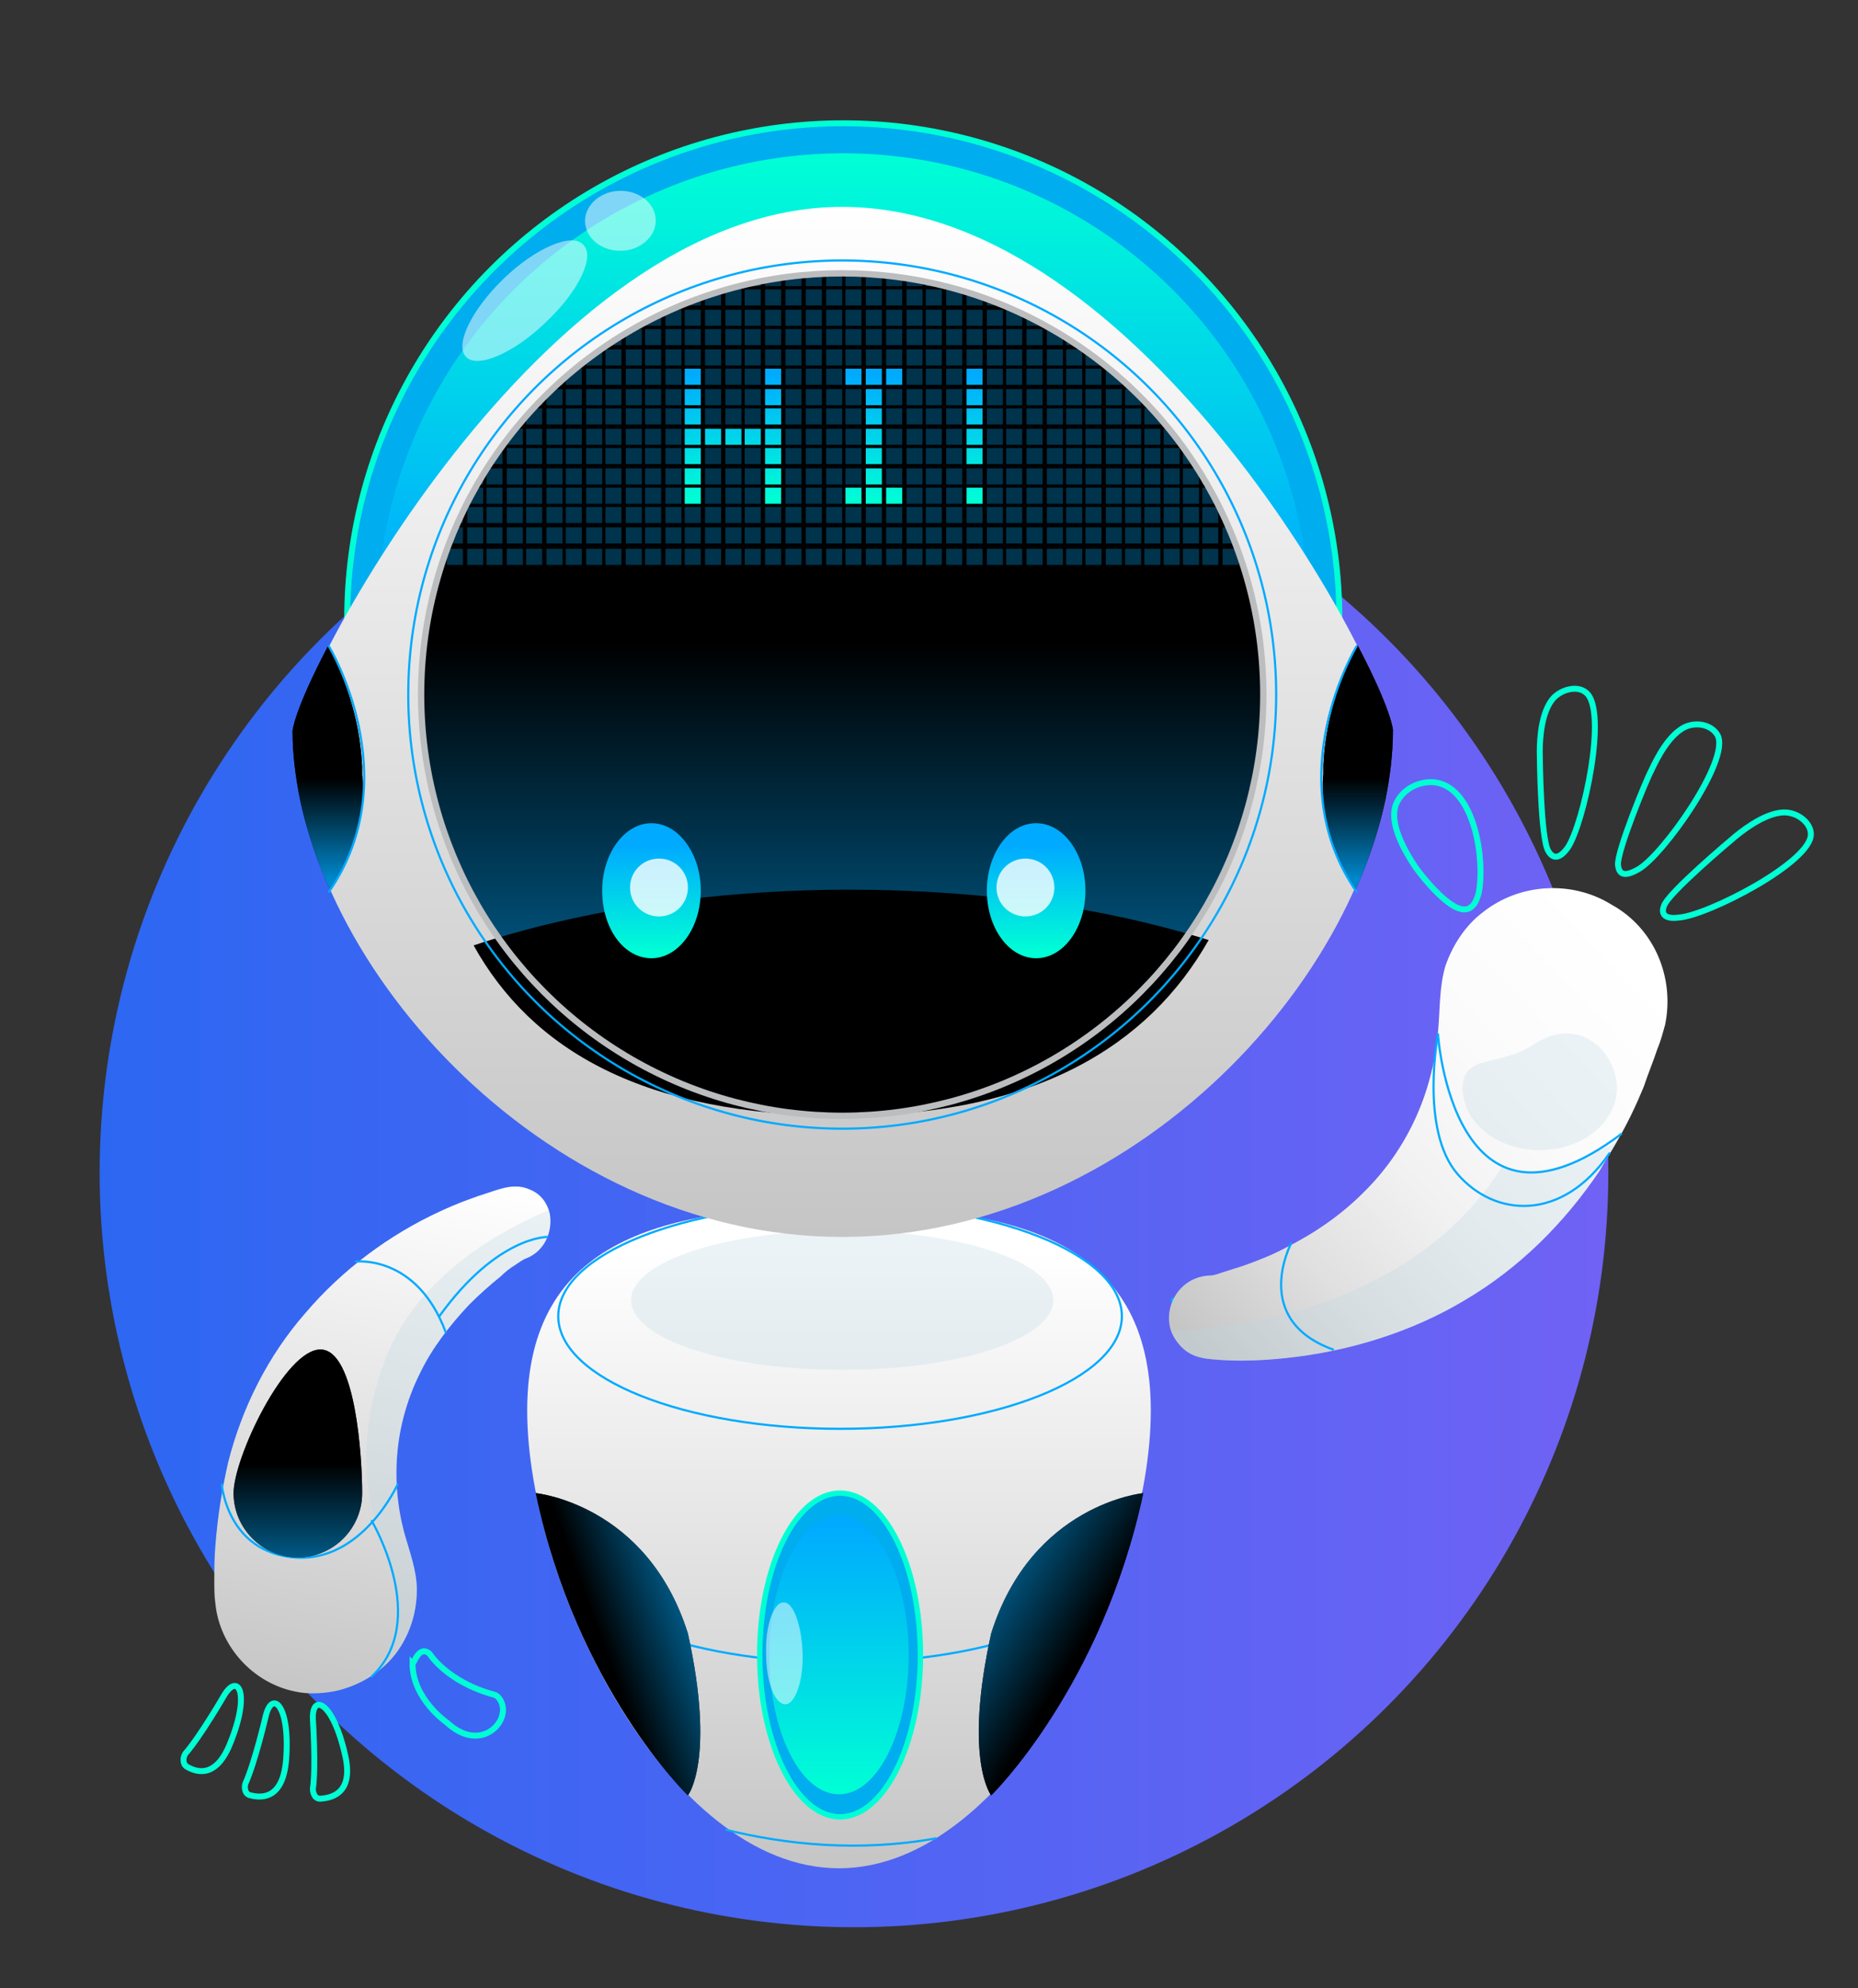 <?xml version="1.0" encoding="utf-8"?>
<!-- Generator: Adobe Illustrator 27.0.0, SVG Export Plug-In . SVG Version: 6.00 Build 0)  -->
<svg version="1.1" id="Layer_1" xmlns="http://www.w3.org/2000/svg" xmlns:xlink="http://www.w3.org/1999/xlink" x="0px" y="0px"
	 viewBox="0 0 173.4 185.5" style="enable-background:new 0 0 173.4 185.5;" xml:space="preserve">
<rect x="0" y="0" width="173.4" height="185.5" fill="#333333" stroke="none"/>
<style type="text/css">
	.st0{fill:url(#SVGID_1_);}
	.st1{fill:url(#SVGID_00000166646786841895769820000011250590542135174844_);}
	.st2{fill:none;stroke:#00AAFF;stroke-width:0.202;stroke-miterlimit:10;}
	.st3{opacity:0.3;fill:#BBD7E5;enable-background:new    ;}
	.st4{fill:#00ADEE;stroke:#00FFD5;stroke-width:0.501;stroke-miterlimit:10;}
	.st5{fill:url(#SVGID_00000167375128397469938480000005276873824392796055_);}
	.st6{opacity:0.5;fill:#FFFFFF;enable-background:new    ;}
	.st7{fill:url(#SVGID_00000023261248037007310790000010489003968796143532_);}
	.st8{fill:none;stroke:#00FFD5;stroke-width:0.554;stroke-miterlimit:10;}
	.st9{fill:none;stroke:#00AAFF;stroke-width:0.202;stroke-linecap:round;stroke-miterlimit:10;}
	.st10{fill:#DBE4EB;stroke:#00AAFF;stroke-width:0.475;stroke-linecap:round;stroke-miterlimit:10;}
	.st11{fill:url(#SVGID_00000042702690458225879140000014659865127974294688_);}
	.st12{fill:#00ADEE;stroke:#00FFD5;stroke-width:0.554;stroke-miterlimit:10;}
	.st13{fill:url(#SVGID_00000051370785579665705180000013962292915611555518_);}
	.st14{fill:url(#SVGID_00000039835171013895287360000015347785480251576233_);}
	.st15{opacity:0.8;fill:url(#SVGID_00000072963444999348851650000003125926026303498383_);enable-background:new    ;}
	.st16{opacity:0.8;fill:url(#SVGID_00000158740695450120828690000008072933335829854117_);enable-background:new    ;}
	.st17{opacity:0.8;fill:url(#SVGID_00000163754372445676156230000007402880658729646511_);enable-background:new    ;}
	.st18{fill:url(#SVGID_00000083787298482097233820000007875132205295904131_);}
	.st19{fill:url(#SVGID_00000028317633068621083240000000424001958929032355_);}
	.st20{opacity:0.8;fill:#FFFFFF;enable-background:new    ;}
	.st21{opacity:0.8;fill:url(#SVGID_00000117637689841557405380000017214754175586481333_);enable-background:new    ;}
	.st22{opacity:0.8;fill:url(#SVGID_00000040548358444100650810000011532150409271369620_);enable-background:new    ;}
	.st23{opacity:0.8;fill:url(#SVGID_00000080888350424499270220000014155861492170197125_);enable-background:new    ;}
	.st24{clip-path:url(#SVGID_00000080168511355252820130000009782949491458599080_);}
	.st25{fill:url(#SVGID_00000050641259297384218860000013976565414583854007_);}
	.st26{fill:url(#SVGID_00000045593564016750910540000018118362968185152900_);}
	.st27{fill:url(#SVGID_00000079487269349924206460000008173303261925068988_);}
	.st28{fill:url(#SVGID_00000125596825548077350670000014553102780632179624_);}
	.st29{fill:url(#SVGID_00000148657989202861472490000001059072306168208771_);}
	.st30{fill:url(#SVGID_00000048503714082840098740000015931158385855325628_);}
	.st31{fill:url(#SVGID_00000152251909362519119810000017755684791758650753_);}
	.st32{fill:url(#SVGID_00000142878068767213932430000015364821508557158294_);}
	.st33{fill:url(#SVGID_00000098938070074353716430000008423607489501165218_);}
	.st34{fill:url(#SVGID_00000052102237719850169570000005244571708727558036_);}
	.st35{fill:url(#SVGID_00000009590536297494156820000009931044472598409638_);}
	.st36{fill:url(#SVGID_00000155113945321206093700000006238530913703381405_);}
	.st37{fill:url(#SVGID_00000020398824300945549060000012550217337407421580_);}
	.st38{fill:url(#SVGID_00000155137927042861100550000015801002346433678774_);}
	.st39{fill:url(#SVGID_00000000205741542238796890000016831468940125748152_);}
	.st40{fill:url(#SVGID_00000139997056327434478630000007435919158216288947_);}
	.st41{fill:url(#SVGID_00000182504490087184144560000006566931815993981065_);}
	.st42{fill:url(#SVGID_00000090293147456872447620000000898580845742773669_);}
	.st43{fill:url(#SVGID_00000005231925900204822560000016786987945375111595_);}
	.st44{fill:url(#SVGID_00000017517471604761106380000006748927164248158617_);}
	.st45{fill:url(#SVGID_00000034781363808069773900000003283296806232653952_);}
	.st46{fill:url(#SVGID_00000122690689108723051360000002641410781696391591_);}
	.st47{fill:url(#SVGID_00000183232046088578954030000007561934397493793205_);}
	.st48{fill:url(#SVGID_00000096054939624691133070000000570592315287971509_);}
	.st49{fill:url(#SVGID_00000178194224345717407510000015436767065584663168_);}
	.st50{fill:url(#SVGID_00000083081138620872724720000001512040067167750299_);}
	.st51{fill:url(#SVGID_00000114756750718490497270000011074285976119344771_);}
	.st52{fill:url(#SVGID_00000149380791146178225020000016706136849038529412_);}
	.st53{opacity:0.3;}
	.st54{fill:#00AAFF;}
	.st55{fill:url(#SVGID_00000099643597059409738840000003468489827714429059_);}
	.st56{fill:url(#SVGID_00000138573865502386185830000000565117587263822734_);}
	.st57{fill:url(#SVGID_00000090993196393947037900000016978919450559777926_);}
	.st58{fill:url(#SVGID_00000000222333126640452140000000745410646575235992_);}
	.st59{fill:url(#SVGID_00000143608705240221219300000006187355426186390177_);}
	.st60{fill:url(#SVGID_00000106143286846362650580000003548139294918047139_);}
	.st61{fill:none;stroke:#BBBDBF;stroke-width:0.589;stroke-miterlimit:10;}
</style>
<linearGradient id="SVGID_1_" gradientUnits="userSpaceOnUse" x1="9.249" y1="109.43" x2="149.047" y2="109.43">
	<stop  offset="0" style="stop-color:#2C67F2"/>
	<stop  offset="1" style="stop-color:#6F62F4"/>
</linearGradient>
<circle class="st0" cx="79.7" cy="109.4" r="70.4"/>
<g id="Layer_1-2">
	<g>
		<g>
			<g>
				
					<linearGradient id="SVGID_00000043425727893037737320000015674354576366026880_" gradientUnits="userSpaceOnUse" x1="78.306" y1="497.983" x2="78.306" y2="555.681" gradientTransform="matrix(1 0 0 1 0 -381.25)">
					<stop  offset="0" style="stop-color:#FFFFFF"/>
					<stop  offset="1" style="stop-color:#C5C5C5"/>
				</linearGradient>
				<path style="fill:url(#SVGID_00000043425727893037737320000015674354576366026880_);" d="M107.4,131.6c0,16.1-13,42.7-29.1,42.7
					s-29.1-26.6-29.1-42.7s13-19,29.1-19S107.4,115.5,107.4,131.6z"/>
				<path class="st2" d="M104.7,144.6c0,5.8-11.8,10.5-26.3,10.5s-26.3-4.7-26.3-10.5"/>
				<path class="st3" d="M98.3,121.3c0,3.6-8.8,6.5-19.7,6.5s-19.7-2.9-19.7-6.5c0-3.6,8.8-6.5,19.7-6.5S98.3,117.7,98.3,121.3z"/>
				<g>
					<path class="st4" d="M85.9,154.4c0,8.3-3.4,15.1-7.5,15.1s-7.5-6.8-7.5-15.1c0-8.4,3.4-15.1,7.5-15.1S85.9,146,85.9,154.4z"/>
					
						<linearGradient id="SVGID_00000163769145071457442010000013825534264602050204_" gradientUnits="userSpaceOnUse" x1="78.324" y1="548.609" x2="78.324" y2="523.384" gradientTransform="matrix(1 0 0 1 0 -381.25)">
						<stop  offset="0" style="stop-color:#00FFD5"/>
						<stop  offset="1" style="stop-color:#00AAFF"/>
					</linearGradient>
					
						<ellipse style="fill:url(#SVGID_00000163769145071457442010000013825534264602050204_);" cx="78.3" cy="154.4" rx="6.5" ry="13"/>
					<path class="st6" d="M74.9,154.2c0.1,2.6-0.7,4.8-1.6,4.8c-1,0-1.8-2.1-1.8-4.7c-0.1-2.6,0.7-4.8,1.6-4.8
						C74,149.4,74.8,151.5,74.9,154.2L74.9,154.2z"/>
				</g>
				<path class="st2" d="M67.7,170.7c5.7,1.4,12.5,2.1,19.7,0.8"/>
				<path class="st2" d="M104.7,122.8c0,5.8-11.8,10.5-26.3,10.5s-26.3-4.7-26.3-10.5c0-5.8,11.8-10.5,26.3-10.5
					S104.7,117,104.7,122.8C104.7,122.8,104.7,122.8,104.7,122.8z"/>
			</g>
			<g>
				
					<linearGradient id="SVGID_00000060002046856337071940000005048761675661423543_" gradientUnits="userSpaceOnUse" x1="39.175" y1="490.323" x2="30.011" y2="540.377" gradientTransform="matrix(1 0 0 1 0 -381.25)">
					<stop  offset="0" style="stop-color:#FFFFFF"/>
					<stop  offset="1" style="stop-color:#C5C5C5"/>
				</linearGradient>
				<path style="fill:url(#SVGID_00000060002046856337071940000005048761675661423543_);" d="M49.1,117.4L49.1,117.4
					c-0.3,0.1-0.7,0.4-1,0.6c-0.5,0.3-1,0.7-1.4,1.1c-1,0.8-2,1.7-2.9,2.6c-1.8,1.9-3.5,4.1-4.6,6.4c-2.3,4.6-2.8,9.8-1.5,14.8
					c0.5,1.8,1.2,3.6,1.2,5.4c0,1.9-0.5,3.7-1.5,5.3c-1.3,2.1-3.5,3.5-5.8,4.1h0c-1.3,0.3-2.8,0.4-4.1,0.1c-3.9-0.8-7-4.2-7.4-8.2
					c-0.1-0.7-0.1-1.4-0.1-2c0-1.2,0-2.3,0.1-3.4c0.2-2.6,0.6-5.2,1.2-7.8c1.3-5.1,3.7-9.9,7.2-13.9c3.4-4,7.8-7.3,12.6-9.5
					c1.5-0.7,3.1-1.3,4.7-1.8c1.2-0.4,2.4-0.8,3.7-0.2c1,0.4,1.6,1.3,1.8,2.2C51.6,114.8,50.9,116.7,49.1,117.4L49.1,117.4
					L49.1,117.4z"/>
				<path class="st3" d="M49.1,117.4L49.1,117.4c-0.3,0.1-0.7,0.4-1,0.6c-0.5,0.3-1,0.7-1.4,1.1c-1,0.8-2,1.7-2.9,2.6
					c-1.8,1.9-3.5,4.1-4.6,6.4c-2.3,4.6-2.8,9.8-1.5,14.8c0.5,1.8,1.2,3.6,1.2,5.4c0,1.9-0.5,3.7-1.5,5.3c-1.3,2.1-3.5,3.5-5.8,4.1
					c8.5-2.3,4.4-13.3,4.4-13.3s-4.1-7.1,0-17.7c3.1-8,11.4-12.2,15.2-13.8C51.6,114.8,50.9,116.7,49.1,117.4L49.1,117.4L49.1,117.4
					z"/>
				<path class="st8" d="M40.1,154.3c0,0,1.6,2.6,6,3.8c0.5,0.1,1,1,0.8,1.8c-0.3,1.6-2.6,3.2-5.2,0.8c0,0-3.2-2.2-3.2-5.5
					C38.6,155.3,39.1,153.4,40.1,154.3L40.1,154.3L40.1,154.3z"/>
				<path class="st8" d="M20.9,158.2c0,0-2.2,3.8-3.6,5.4c-0.2,0.3-0.3,0.9,0.1,1.2c1,0.6,2.8,1.1,4.1-2.2
					C23.4,157.9,22.2,156,20.9,158.2z"/>
				<path class="st8" d="M24.8,160.1c0,0-1,4.3-1.9,6.3c-0.1,0.3-0.1,1,0.5,1.1c1.2,0.3,3,0.2,3.3-3.3
					C27.1,159.1,25.4,157.6,24.8,160.1L24.8,160.1z"/>
				<path class="st8" d="M29.2,160.4c0,0,0.3,4.4,0,6.5c0,0.4,0.2,1,0.8,0.9c1.2-0.1,3-0.7,2.2-4.1
					C31.1,158.8,29.1,157.9,29.2,160.4L29.2,160.4L29.2,160.4z"/>
				<path class="st9" d="M33.2,117.7c0,0,5.7-0.7,8.4,6.6"/>
				<path class="st9" d="M20.7,138.5c0,0,0.5,6.3,6.8,6.8c6.3,0.5,9.6-6.8,9.6-6.8"/>
				<path class="st9" d="M51.1,115.4c0,0-4.7-0.1-10.1,7.4"/>
				<path class="st9" d="M34.7,141.9c0,0,5.5,9.3,0,14.5"/>
			</g>
			<path class="st10" d="M109.5,121.3c0,0,6.9-0.6,10.1-2.8"/>
			<g>
				
					<linearGradient id="SVGID_00000146501458609349605060000000821446430829511322_" gradientUnits="userSpaceOnUse" x1="152.574" y1="470.683" x2="113.039" y2="508.336" gradientTransform="matrix(1 0 0 1 0 -381.25)">
					<stop  offset="0" style="stop-color:#FFFFFF"/>
					<stop  offset="0.3" style="stop-color:#FBFBFB"/>
					<stop  offset="0.54" style="stop-color:#F1F1F1"/>
					<stop  offset="0.76" style="stop-color:#E0E0E0"/>
					<stop  offset="0.97" style="stop-color:#C9C9C9"/>
					<stop  offset="1" style="stop-color:#C5C5C5"/>
				</linearGradient>
				<path style="fill:url(#SVGID_00000146501458609349605060000000821446430829511322_);" d="M155.4,95.6c-0.2,0.7-0.4,1.5-0.7,2.2
					c-0.4,1.2-0.9,2.4-1.3,3.6c-0.7,1.7-1.5,3.4-2.5,5.1c-0.5,0.9-1.1,1.8-1.6,2.7c-3.3,4.9-7.5,9.1-12.6,12.1
					c-5,3-10.9,4.8-16.7,5.4c-1.9,0.2-3.8,0.3-5.7,0.2c-1.5-0.1-2.9-0.1-4-1.2c-0.5-0.5-0.8-1-1-1.5c-0.8-2.3,0.8-5.1,3.6-5.2h0
					c0.4,0,0.9-0.2,1.2-0.3c0.6-0.2,1.3-0.4,1.9-0.6c1.4-0.5,2.7-1,4-1.7c2.6-1.3,5.1-3,7.2-5.1c4.1-4,6.5-9.3,7-15
					c0.2-2,0.1-4.2,0.7-6.2c0.7-2,1.9-3.8,3.5-5c3.4-2.7,8.3-3,12-0.7C154.4,86.6,156.3,91.2,155.4,95.6L155.4,95.6L155.4,95.6z"/>
				<path class="st3" d="M150.9,106.5c-0.5,0.9-1.1,1.8-1.6,2.7c-3.3,4.9-7.5,9.1-12.6,12.1c-5,3-10.9,4.8-16.7,5.4
					c-1.9,0.2-3.8,0.3-5.7,0.2c-1.5-0.1-2.9-0.1-4-1.2c-0.5-0.5-0.8-1-1-1.5c5.6-0.2,22.6-2.1,30.9-15.4
					C140.2,108.7,142.3,111.1,150.9,106.5L150.9,106.5L150.9,106.5z"/>
				<path class="st9" d="M120.5,116c0,0-3.8,7.1,3.9,9.9"/>
				<path class="st9" d="M150.2,107.6c-4.4,6.4-10.7,6-14.2,1.9s-1.8-13-1.8-13"/>
				<path class="st8" d="M135.8,84.6c-1.5-0.8-3.4-3.2-3.9-4c-0.9-1.4-2.3-3.9-1.6-5.6c0.6-1.4,2.2-2.2,3.7-2
					c3.7,0.6,4.6,7.4,4,10.3C137.6,84.9,136.8,85.1,135.8,84.6L135.8,84.6z"/>
				<path class="st8" d="M144.5,79.4c-0.7-1.1-0.8-8.5-0.8-9.3c0-1.4,0.2-3.8,1.3-5c0.9-0.9,2.3-1.1,3-0.5
					c2.1,1.6-0.2,12.3-1.7,14.5C145.5,80.2,144.9,80.1,144.5,79.4L144.5,79.4L144.5,79.4z"/>
				<path class="st8" d="M151,80.7c-0.1-1.3,2.7-8.1,3.1-8.8c0.6-1.3,1.7-3.4,3.2-4.1c1.2-0.5,2.5-0.1,3,0.8
					c1.2,2.3-5.1,11.2-7.4,12.5C151.5,81.9,151.1,81.5,151,80.7L151,80.7L151,80.7z"/>
				<path class="st8" d="M155.3,84.5c0.4-1.2,6.1-6,6.7-6.5c1.1-0.9,3.1-2.3,4.7-2.2c1.3,0.1,2.3,1.1,2.3,2
					c0.1,2.6-9.6,7.6-12.3,7.8C155.3,85.8,155,85.2,155.3,84.5L155.3,84.5L155.3,84.5z"/>
				<path class="st9" d="M134.2,96.5c0,0,1.4,21.1,17.1,9.3"/>
			</g>
			<circle class="st12" cx="78.7" cy="57.8" r="46.3"/>
			
				<linearGradient id="SVGID_00000154398399030550935350000006686947017825667219_" gradientUnits="userSpaceOnUse" x1="78.658" y1="395.536" x2="78.658" y2="436.944" gradientTransform="matrix(1 0 0 1 0 -381.25)">
				<stop  offset="0" style="stop-color:#00FFD5"/>
				<stop  offset="1" style="stop-color:#00AAFF"/>
			</linearGradient>
			<circle style="fill:url(#SVGID_00000154398399030550935350000006686947017825667219_);" cx="78.7" cy="57.8" r="43.5"/>
			
				<linearGradient id="SVGID_00000059995956297549863050000015236534716210881174_" gradientUnits="userSpaceOnUse" x1="78.623" y1="400.154" x2="78.623" y2="496.524" gradientTransform="matrix(1 0 0 1 0 -381.25)">
				<stop  offset="0" style="stop-color:#FFFFFF"/>
				<stop  offset="1" style="stop-color:#C5C5C5"/>
			</linearGradient>
			<path style="fill:url(#SVGID_00000059995956297549863050000015236534716210881174_);" d="M27.4,68.3c0-4,22.9-49,51.2-49
				s51.2,44,51.2,49c0,20.5-22.9,47.1-51.2,47.1S27.4,88.8,27.4,68.3z"/>
			<path d="M126.5,83c0,0,1.8-3.7,2.8-8.4c0.4-2,0.7-4.2,0.7-6.5c0,0-0.1-1.8-3.3-7.9c0,0-2.9,4.7-3.2,11.2c0,0,0,0.3,0,0.8
				C123.3,74,123.5,78.5,126.5,83L126.5,83L126.5,83z"/>
			
				<linearGradient id="SVGID_00000039812052139898878390000000899949331062328238_" gradientUnits="userSpaceOnUse" x1="298.886" y1="463.339" x2="298.886" y2="453.866" gradientTransform="matrix(-1 0 0 1 425.51 -381.25)">
				<stop  offset="0" style="stop-color:#00AAFF"/>
				<stop  offset="1" style="stop-color:#000000"/>
			</linearGradient>
			<path style="opacity:0.8;fill:url(#SVGID_00000039812052139898878390000000899949331062328238_);enable-background:new    ;" d="
				M126.5,83c0,0,1.8-3.7,2.8-8.4c0.4-2,0.7-4.2,0.7-6.5c0,0-0.1-1.8-3.3-7.9c0,0-2.9,4.7-3.2,11.2c0,0,0,0.3,0,0.8
				C123.3,74,123.5,78.5,126.5,83L126.5,83L126.5,83z"/>
			<path d="M30.8,83c0,0-1.8-3.7-2.8-8.4c-0.4-2-0.7-4.2-0.7-6.4c0,0,0.1-1.8,3.3-7.9c0,0,2.9,4.7,3.2,11.2c0,0,0,0.3,0,0.8
				C34.1,74,33.8,78.6,30.8,83L30.8,83L30.8,83z"/>
			
				<linearGradient id="SVGID_00000170237747369800110980000003551598848712941498_" gradientUnits="userSpaceOnUse" x1="30.736" y1="463.339" x2="30.736" y2="453.91" gradientTransform="matrix(1 0 0 1 0 -381.25)">
				<stop  offset="0" style="stop-color:#00AAFF"/>
				<stop  offset="1" style="stop-color:#000000"/>
			</linearGradient>
			<path style="opacity:0.8;fill:url(#SVGID_00000170237747369800110980000003551598848712941498_);enable-background:new    ;" d="
				M30.8,83c0,0-1.8-3.7-2.8-8.4c-0.4-2-0.7-4.2-0.7-6.4c0,0,0.1-1.8,3.3-7.9c0,0,2.9,4.7,3.2,11.2c0,0,0,0.3,0,0.8
				C34.1,74,33.8,78.6,30.8,83L30.8,83L30.8,83z"/>
			<circle cx="78.6" cy="64.8" r="39.3"/>
			
				<linearGradient id="SVGID_00000111898324946862930180000001945627653696158871_" gradientUnits="userSpaceOnUse" x1="78.64" y1="489.355" x2="78.64" y2="441.377" gradientTransform="matrix(1 0 0 1 0 -381.25)">
				<stop  offset="0" style="stop-color:#00AAFF"/>
				<stop  offset="1" style="stop-color:#000000"/>
			</linearGradient>
			
				<circle style="opacity:0.8;fill:url(#SVGID_00000111898324946862930180000001945627653696158871_);enable-background:new    ;" cx="78.6" cy="64.8" r="39.3"/>
			<path d="M78.6,104.1c18,0,28.6-6.5,34.2-16.4c-9.6-3-21.1-4.7-33.6-4.7s-25.1,1.9-35,5.2C49.6,97.9,60,104.1,78.6,104.1
				L78.6,104.1z"/>
			
				<linearGradient id="SVGID_00000011717343231948607960000009656604404388513676_" gradientUnits="userSpaceOnUse" x1="60.76" y1="470.243" x2="60.76" y2="460.129" gradientTransform="matrix(1 0 0 1 0 -381.25)">
				<stop  offset="0" style="stop-color:#00FFD5"/>
				<stop  offset="1" style="stop-color:#00AAFF"/>
			</linearGradient>
			<path style="fill:url(#SVGID_00000011717343231948607960000009656604404388513676_);" d="M65.4,83.1c0,3.5-2.1,6.3-4.6,6.3
				c-2.6,0-4.6-2.8-4.6-6.3s2.1-6.3,4.6-6.3C63.3,76.8,65.4,79.6,65.4,83.1z"/>
			
				<linearGradient id="SVGID_00000048481127251827428100000008625028013131125678_" gradientUnits="userSpaceOnUse" x1="96.706" y1="470.243" x2="96.706" y2="460.129" gradientTransform="matrix(1 0 0 1 0 -381.25)">
				<stop  offset="0" style="stop-color:#00FFD5"/>
				<stop  offset="1" style="stop-color:#00AAFF"/>
			</linearGradient>
			
				<ellipse style="fill:url(#SVGID_00000048481127251827428100000008625028013131125678_);" cx="96.7" cy="83.1" rx="4.6" ry="6.3"/>
			<path class="st9" d="M30.7,60.3c0,0,7.4,12.2,0,22.9"/>
			<path class="st9" d="M126.6,60.3c0,0-7.4,12.2,0,22.9"/>
			<circle class="st2" cx="78.6" cy="64.8" r="40.5"/>
			<path class="st6" d="M50.9,30.1c-3,2.9-6.4,4.3-7.4,3.2C42.4,32.2,44,28.9,47,26s6.4-4.3,7.4-3.2C55.6,23.9,54,27.2,50.9,30.1z"
				/>
			<path class="st6" d="M61.2,20.6c0,1.5-1.5,2.8-3.3,2.8c-1.8,0-3.3-1.2-3.3-2.8c0-1.5,1.5-2.8,3.3-2.8
				C59.7,17.8,61.2,19,61.2,20.6z"/>
			<path class="st20" d="M98.4,82.8c0,1.5-1.2,2.7-2.7,2.7c-1.5,0-2.7-1.2-2.7-2.7s1.2-2.7,2.7-2.7C97.2,80.1,98.4,81.3,98.4,82.8z"
				/>
			<path class="st20" d="M64.2,82.8c0,1.5-1.2,2.7-2.7,2.7s-2.7-1.2-2.7-2.7s1.2-2.7,2.7-2.7S64.2,81.3,64.2,82.8z"/>
			<path class="st3" d="M150.9,101.5c0,3.2-3.2,5.8-7.2,5.8s-7.2-2.6-7.2-5.8s3.4-1.9,6.7-4.1C147.5,94.6,150.9,98.3,150.9,101.5
				L150.9,101.5L150.9,101.5z"/>
			<path d="M50,139.3c0,0,10.4,1,14.2,13.1c2.6,11.8,0,15.1,0,15.1S53.8,157.5,50,139.3L50,139.3L50,139.3z"/>
			
				<linearGradient id="SVGID_00000102502447854343318600000018183288051559499454_" gradientUnits="userSpaceOnUse" x1="68.051" y1="530.65" x2="56.371" y2="534.889" gradientTransform="matrix(1 0 0 1 0 -381.25)">
				<stop  offset="0" style="stop-color:#00AAFF"/>
				<stop  offset="1" style="stop-color:#000000"/>
			</linearGradient>
			<path style="opacity:0.8;fill:url(#SVGID_00000102502447854343318600000018183288051559499454_);enable-background:new    ;" d="
				M50,139.3c0,0,10.4,1,14.2,13.1c2.6,11.8,0,15.1,0,15.1S53.8,157.5,50,139.3L50,139.3L50,139.3z"/>
			<path d="M106.7,139.3c0,0-10.4,1-14.2,13.1c-2.6,11.8,0,15.1,0,15.1S102.8,157.5,106.7,139.3L106.7,139.3L106.7,139.3z"/>
			
				<linearGradient id="SVGID_00000178192200623788678420000008669420727974382511_" gradientUnits="userSpaceOnUse" x1="88.014" y1="527.697" x2="100.627" y2="535.269" gradientTransform="matrix(1 0 0 1 0 -381.25)">
				<stop  offset="0" style="stop-color:#00AAFF"/>
				<stop  offset="1" style="stop-color:#000000"/>
			</linearGradient>
			<path style="opacity:0.8;fill:url(#SVGID_00000178192200623788678420000008669420727974382511_);enable-background:new    ;" d="
				M106.7,139.3c0,0-10.4,1-14.2,13.1c-2.6,11.8,0,15.1,0,15.1S102.8,157.5,106.7,139.3L106.7,139.3L106.7,139.3z"/>
			<path d="M33.8,139.3c0,3.3-2.7,6-6,6s-6-2.7-6-6c0-3.3,4.8-13.4,8.1-13.4S33.8,136,33.8,139.3L33.8,139.3z"/>
			
				<linearGradient id="SVGID_00000062167572118417093410000011058864925192988301_" gradientUnits="userSpaceOnUse" x1="27.83" y1="534.229" x2="27.83" y2="517.817" gradientTransform="matrix(1 0 0 1 0 -381.25)">
				<stop  offset="0.19" style="stop-color:#00AAFF"/>
				<stop  offset="1" style="stop-color:#000000"/>
			</linearGradient>
			<path style="opacity:0.8;fill:url(#SVGID_00000062167572118417093410000011058864925192988301_);enable-background:new    ;" d="
				M33.8,139.3c0,3.3-2.7,6-6,6s-6-2.7-6-6c0-3.3,4.8-13.4,8.1-13.4S33.8,136,33.8,139.3L33.8,139.3z"/>
		</g>
		<g>
			<g>
				<defs>
					<circle id="SVGID_00000060731907618119725400000004442000524482060951_" cx="78.6" cy="64.8" r="39.3"/>
				</defs>
				<clipPath id="SVGID_00000171678046280068823350000016037640205814669237_">
					<use xlink:href="#SVGID_00000060731907618119725400000004442000524482060951_"  style="overflow:visible;"/>
				</clipPath>
				<g style="clip-path:url(#SVGID_00000171678046280068823350000016037640205814669237_);">
					<g>
						<g>
							
								<linearGradient id="SVGID_00000031916797757076350500000001989682750833697932_" gradientUnits="userSpaceOnUse" x1="64.674" y1="428.008" x2="64.674" y2="416.02" gradientTransform="matrix(1 0 0 1 0 -381.25)">
								<stop  offset="0" style="stop-color:#00FFD5"/>
								<stop  offset="1" style="stop-color:#00AAFF"/>
							</linearGradient>
							
								<rect x="63.9" y="34.4" style="fill:url(#SVGID_00000031916797757076350500000001989682750833697932_);" width="1.5" height="1.5"/>
							
								<linearGradient id="SVGID_00000011713730403355377030000008598954790754722725_" gradientUnits="userSpaceOnUse" x1="72.158" y1="428.008" x2="72.158" y2="416.02" gradientTransform="matrix(1 0 0 1 0 -381.25)">
								<stop  offset="0" style="stop-color:#00FFD5"/>
								<stop  offset="1" style="stop-color:#00AAFF"/>
							</linearGradient>
							
								<rect x="71.4" y="34.4" style="fill:url(#SVGID_00000011713730403355377030000008598954790754722725_);" width="1.5" height="1.5"/>
							
								<linearGradient id="SVGID_00000004532805775898880110000004671164749052485275_" gradientUnits="userSpaceOnUse" x1="64.674" y1="428.008" x2="64.674" y2="416.02" gradientTransform="matrix(1 0 0 1 0 -381.25)">
								<stop  offset="0" style="stop-color:#00FFD5"/>
								<stop  offset="1" style="stop-color:#00AAFF"/>
							</linearGradient>
							
								<rect x="63.9" y="36.3" style="fill:url(#SVGID_00000004532805775898880110000004671164749052485275_);" width="1.5" height="1.5"/>
							
								<linearGradient id="SVGID_00000178897667456826056430000016742135448352967052_" gradientUnits="userSpaceOnUse" x1="72.158" y1="428.008" x2="72.158" y2="416.02" gradientTransform="matrix(1 0 0 1 0 -381.25)">
								<stop  offset="0" style="stop-color:#00FFD5"/>
								<stop  offset="1" style="stop-color:#00AAFF"/>
							</linearGradient>
							
								<rect x="71.4" y="36.3" style="fill:url(#SVGID_00000178897667456826056430000016742135448352967052_);" width="1.5" height="1.5"/>
							
								<linearGradient id="SVGID_00000181801086322338933950000017914323719231546794_" gradientUnits="userSpaceOnUse" x1="64.674" y1="428.008" x2="64.674" y2="416.02" gradientTransform="matrix(1 0 0 1 0 -381.25)">
								<stop  offset="0" style="stop-color:#00FFD5"/>
								<stop  offset="1" style="stop-color:#00AAFF"/>
							</linearGradient>
							
								<rect x="63.9" y="38.1" style="fill:url(#SVGID_00000181801086322338933950000017914323719231546794_);" width="1.5" height="1.5"/>
							
								<linearGradient id="SVGID_00000013874927640711210840000001617810165047575717_" gradientUnits="userSpaceOnUse" x1="72.158" y1="428.008" x2="72.158" y2="416.02" gradientTransform="matrix(1 0 0 1 0 -381.25)">
								<stop  offset="0" style="stop-color:#00FFD5"/>
								<stop  offset="1" style="stop-color:#00AAFF"/>
							</linearGradient>
							
								<rect x="71.4" y="38.1" style="fill:url(#SVGID_00000013874927640711210840000001617810165047575717_);" width="1.5" height="1.5"/>
							
								<linearGradient id="SVGID_00000157276192531723786940000004440413134451304868_" gradientUnits="userSpaceOnUse" x1="64.674" y1="428.008" x2="64.674" y2="416.02" gradientTransform="matrix(1 0 0 1 0 -381.25)">
								<stop  offset="0" style="stop-color:#00FFD5"/>
								<stop  offset="1" style="stop-color:#00AAFF"/>
							</linearGradient>
							
								<rect x="63.9" y="40" style="fill:url(#SVGID_00000157276192531723786940000004440413134451304868_);" width="1.5" height="1.5"/>
							
								<linearGradient id="SVGID_00000104705536526884298570000004478186058034302855_" gradientUnits="userSpaceOnUse" x1="66.547" y1="428.008" x2="66.547" y2="416.02" gradientTransform="matrix(1 0 0 1 0 -381.25)">
								<stop  offset="0" style="stop-color:#00FFD5"/>
								<stop  offset="1" style="stop-color:#00AAFF"/>
							</linearGradient>
							
								<rect x="65.8" y="40" style="fill:url(#SVGID_00000104705536526884298570000004478186058034302855_);" width="1.5" height="1.5"/>
							
								<linearGradient id="SVGID_00000090253979012828070640000013739350455169399175_" gradientUnits="userSpaceOnUse" x1="68.42" y1="428.008" x2="68.42" y2="416.02" gradientTransform="matrix(1 0 0 1 0 -381.25)">
								<stop  offset="0" style="stop-color:#00FFD5"/>
								<stop  offset="1" style="stop-color:#00AAFF"/>
							</linearGradient>
							
								<rect x="67.7" y="40" style="fill:url(#SVGID_00000090253979012828070640000013739350455169399175_);" width="1.5" height="1.5"/>
							
								<linearGradient id="SVGID_00000054953678321572486140000008828679852712735658_" gradientUnits="userSpaceOnUse" x1="70.285" y1="428.008" x2="70.285" y2="416.02" gradientTransform="matrix(1 0 0 1 0 -381.25)">
								<stop  offset="0" style="stop-color:#00FFD5"/>
								<stop  offset="1" style="stop-color:#00AAFF"/>
							</linearGradient>
							
								<rect x="69.5" y="40" style="fill:url(#SVGID_00000054953678321572486140000008828679852712735658_);" width="1.5" height="1.5"/>
							
								<linearGradient id="SVGID_00000164507206336814314320000000122555381341771393_" gradientUnits="userSpaceOnUse" x1="72.158" y1="428.008" x2="72.158" y2="416.02" gradientTransform="matrix(1 0 0 1 0 -381.25)">
								<stop  offset="0" style="stop-color:#00FFD5"/>
								<stop  offset="1" style="stop-color:#00AAFF"/>
							</linearGradient>
							
								<rect x="71.4" y="40" style="fill:url(#SVGID_00000164507206336814314320000000122555381341771393_);" width="1.5" height="1.5"/>
							
								<linearGradient id="SVGID_00000154397878244291246910000005406445096008022937_" gradientUnits="userSpaceOnUse" x1="64.674" y1="428.008" x2="64.674" y2="416.02" gradientTransform="matrix(1 0 0 1 0 -381.25)">
								<stop  offset="0" style="stop-color:#00FFD5"/>
								<stop  offset="1" style="stop-color:#00AAFF"/>
							</linearGradient>
							
								<rect x="63.9" y="41.8" style="fill:url(#SVGID_00000154397878244291246910000005406445096008022937_);" width="1.5" height="1.5"/>
							
								<linearGradient id="SVGID_00000060738579340321975110000013037610089263542960_" gradientUnits="userSpaceOnUse" x1="72.158" y1="428.008" x2="72.158" y2="416.02" gradientTransform="matrix(1 0 0 1 0 -381.25)">
								<stop  offset="0" style="stop-color:#00FFD5"/>
								<stop  offset="1" style="stop-color:#00AAFF"/>
							</linearGradient>
							
								<rect x="71.4" y="41.8" style="fill:url(#SVGID_00000060738579340321975110000013037610089263542960_);" width="1.5" height="1.5"/>
							
								<linearGradient id="SVGID_00000003825768117866515890000014816669238215354287_" gradientUnits="userSpaceOnUse" x1="64.674" y1="428.008" x2="64.674" y2="416.02" gradientTransform="matrix(1 0 0 1 0 -381.25)">
								<stop  offset="0" style="stop-color:#00FFD5"/>
								<stop  offset="1" style="stop-color:#00AAFF"/>
							</linearGradient>
							
								<rect x="63.9" y="43.7" style="fill:url(#SVGID_00000003825768117866515890000014816669238215354287_);" width="1.5" height="1.5"/>
							
								<linearGradient id="SVGID_00000038371168410561078650000017657002393836047533_" gradientUnits="userSpaceOnUse" x1="72.158" y1="428.008" x2="72.158" y2="416.02" gradientTransform="matrix(1 0 0 1 0 -381.25)">
								<stop  offset="0" style="stop-color:#00FFD5"/>
								<stop  offset="1" style="stop-color:#00AAFF"/>
							</linearGradient>
							
								<rect x="71.4" y="43.7" style="fill:url(#SVGID_00000038371168410561078650000017657002393836047533_);" width="1.5" height="1.5"/>
							
								<linearGradient id="SVGID_00000169549522057033764440000012663669143605524921_" gradientUnits="userSpaceOnUse" x1="64.674" y1="428.008" x2="64.674" y2="416.02" gradientTransform="matrix(1 0 0 1 0 -381.25)">
								<stop  offset="0" style="stop-color:#00FFD5"/>
								<stop  offset="1" style="stop-color:#00AAFF"/>
							</linearGradient>
							
								<rect x="63.9" y="45.5" style="fill:url(#SVGID_00000169549522057033764440000012663669143605524921_);" width="1.5" height="1.5"/>
							
								<linearGradient id="SVGID_00000076592520054669418090000007536891794729635220_" gradientUnits="userSpaceOnUse" x1="72.158" y1="428.008" x2="72.158" y2="416.02" gradientTransform="matrix(1 0 0 1 0 -381.25)">
								<stop  offset="0" style="stop-color:#00FFD5"/>
								<stop  offset="1" style="stop-color:#00AAFF"/>
							</linearGradient>
							
								<rect x="71.4" y="45.5" style="fill:url(#SVGID_00000076592520054669418090000007536891794729635220_);" width="1.5" height="1.5"/>
						</g>
						<g>
							
								<linearGradient id="SVGID_00000032617623692957862540000003987800969052470145_" gradientUnits="userSpaceOnUse" x1="79.678" y1="428.158" x2="79.678" y2="416.126" gradientTransform="matrix(1 0 0 1 0 -381.25)">
								<stop  offset="0" style="stop-color:#00FFD5"/>
								<stop  offset="1" style="stop-color:#00AAFF"/>
							</linearGradient>
							
								<rect x="78.9" y="34.4" style="fill:url(#SVGID_00000032617623692957862540000003987800969052470145_);" width="1.5" height="1.5"/>
							
								<linearGradient id="SVGID_00000029005243624711130020000011186167408786713733_" gradientUnits="userSpaceOnUse" x1="81.543" y1="428.158" x2="81.543" y2="416.126" gradientTransform="matrix(1 0 0 1 0 -381.25)">
								<stop  offset="0" style="stop-color:#00FFD5"/>
								<stop  offset="1" style="stop-color:#00AAFF"/>
							</linearGradient>
							
								<rect x="80.8" y="34.4" style="fill:url(#SVGID_00000029005243624711130020000011186167408786713733_);" width="1.5" height="1.5"/>
							
								<linearGradient id="SVGID_00000163050794050980822890000004236360881134225061_" gradientUnits="userSpaceOnUse" x1="83.416" y1="428.158" x2="83.416" y2="416.126" gradientTransform="matrix(1 0 0 1 0 -381.25)">
								<stop  offset="0" style="stop-color:#00FFD5"/>
								<stop  offset="1" style="stop-color:#00AAFF"/>
							</linearGradient>
							
								<rect x="82.7" y="34.4" style="fill:url(#SVGID_00000163050794050980822890000004236360881134225061_);" width="1.5" height="1.5"/>
							
								<linearGradient id="SVGID_00000019649193236477520740000017067752587395585212_" gradientUnits="userSpaceOnUse" x1="81.543" y1="428.158" x2="81.543" y2="416.126" gradientTransform="matrix(1 0 0 1 0 -381.25)">
								<stop  offset="0" style="stop-color:#00FFD5"/>
								<stop  offset="1" style="stop-color:#00AAFF"/>
							</linearGradient>
							
								<rect x="80.8" y="36.3" style="fill:url(#SVGID_00000019649193236477520740000017067752587395585212_);" width="1.5" height="1.5"/>
							
								<linearGradient id="SVGID_00000057851419097042354810000003916708134177507262_" gradientUnits="userSpaceOnUse" x1="81.543" y1="428.158" x2="81.543" y2="416.126" gradientTransform="matrix(1 0 0 1 0 -381.25)">
								<stop  offset="0" style="stop-color:#00FFD5"/>
								<stop  offset="1" style="stop-color:#00AAFF"/>
							</linearGradient>
							
								<rect x="80.8" y="38.1" style="fill:url(#SVGID_00000057851419097042354810000003916708134177507262_);" width="1.5" height="1.5"/>
							
								<linearGradient id="SVGID_00000156570950033137736770000012422230596213929605_" gradientUnits="userSpaceOnUse" x1="81.543" y1="428.158" x2="81.543" y2="416.126" gradientTransform="matrix(1 0 0 1 0 -381.25)">
								<stop  offset="0" style="stop-color:#00FFD5"/>
								<stop  offset="1" style="stop-color:#00AAFF"/>
							</linearGradient>
							
								<rect x="80.8" y="41.8" style="fill:url(#SVGID_00000156570950033137736770000012422230596213929605_);" width="1.5" height="1.5"/>
							
								<linearGradient id="SVGID_00000178171221488935270540000018340534237661034883_" gradientUnits="userSpaceOnUse" x1="81.543" y1="428.158" x2="81.543" y2="416.126" gradientTransform="matrix(1 0 0 1 0 -381.25)">
								<stop  offset="0" style="stop-color:#00FFD5"/>
								<stop  offset="1" style="stop-color:#00AAFF"/>
							</linearGradient>
							
								<rect x="80.8" y="43.7" style="fill:url(#SVGID_00000178171221488935270540000018340534237661034883_);" width="1.5" height="1.5"/>
							
								<linearGradient id="SVGID_00000057118913252289265350000002403160459881030319_" gradientUnits="userSpaceOnUse" x1="79.678" y1="428.158" x2="79.678" y2="416.126" gradientTransform="matrix(1 0 0 1 0 -381.25)">
								<stop  offset="0" style="stop-color:#00FFD5"/>
								<stop  offset="1" style="stop-color:#00AAFF"/>
							</linearGradient>
							
								<rect x="78.9" y="45.5" style="fill:url(#SVGID_00000057118913252289265350000002403160459881030319_);" width="1.5" height="1.5"/>
							
								<linearGradient id="SVGID_00000150800744243513534420000017092139480185564343_" gradientUnits="userSpaceOnUse" x1="81.543" y1="428.158" x2="81.543" y2="416.126" gradientTransform="matrix(1 0 0 1 0 -381.25)">
								<stop  offset="0" style="stop-color:#00FFD5"/>
								<stop  offset="1" style="stop-color:#00AAFF"/>
							</linearGradient>
							
								<rect x="80.8" y="45.5" style="fill:url(#SVGID_00000150800744243513534420000017092139480185564343_);" width="1.5" height="1.5"/>
							
								<linearGradient id="SVGID_00000001665250895325737600000003770306867297686961_" gradientUnits="userSpaceOnUse" x1="83.416" y1="428.158" x2="83.416" y2="416.126" gradientTransform="matrix(1 0 0 1 0 -381.25)">
								<stop  offset="0" style="stop-color:#00FFD5"/>
								<stop  offset="1" style="stop-color:#00AAFF"/>
							</linearGradient>
							
								<rect x="82.7" y="45.5" style="fill:url(#SVGID_00000001665250895325737600000003770306867297686961_);" width="1.5" height="1.5"/>
							
								<linearGradient id="SVGID_00000064343732291586838470000004569085460303989144_" gradientUnits="userSpaceOnUse" x1="81.543" y1="428.158" x2="81.543" y2="416.126" gradientTransform="matrix(1 0 0 1 0 -381.25)">
								<stop  offset="0" style="stop-color:#00FFD5"/>
								<stop  offset="1" style="stop-color:#00AAFF"/>
							</linearGradient>
							
								<rect x="80.8" y="40" style="fill:url(#SVGID_00000064343732291586838470000004569085460303989144_);" width="1.5" height="1.5"/>
						</g>
						<g class="st53">
							<rect x="62.1" y="32.6" class="st54" width="1.5" height="1.5"/>
							<rect x="63.9" y="32.6" class="st54" width="1.5" height="1.5"/>
							<rect x="65.8" y="32.6" class="st54" width="1.5" height="1.5"/>
							<rect x="67.7" y="32.6" class="st54" width="1.5" height="1.5"/>
							<rect x="69.5" y="32.6" class="st54" width="1.5" height="1.5"/>
							<rect x="71.4" y="32.6" class="st54" width="1.5" height="1.5"/>
							<rect x="73.3" y="32.6" class="st54" width="1.5" height="1.5"/>
							<rect x="62.1" y="34.4" class="st54" width="1.5" height="1.5"/>
							<rect x="65.8" y="34.4" class="st54" width="1.5" height="1.5"/>
							<rect x="67.7" y="34.4" class="st54" width="1.5" height="1.5"/>
							<rect x="69.5" y="34.4" class="st54" width="1.5" height="1.5"/>
							<rect x="73.3" y="34.4" class="st54" width="1.5" height="1.5"/>
							<rect x="62.1" y="36.3" class="st54" width="1.5" height="1.5"/>
							<rect x="65.8" y="36.3" class="st54" width="1.5" height="1.5"/>
							<rect x="67.7" y="36.3" class="st54" width="1.5" height="1.5"/>
							<rect x="69.5" y="36.3" class="st54" width="1.5" height="1.5"/>
							<rect x="73.3" y="36.3" class="st54" width="1.5" height="1.5"/>
							<rect x="62.1" y="38.1" class="st54" width="1.5" height="1.5"/>
							<rect x="65.8" y="38.1" class="st54" width="1.5" height="1.5"/>
							<rect x="67.7" y="38.1" class="st54" width="1.5" height="1.5"/>
							<rect x="69.5" y="38.1" class="st54" width="1.5" height="1.5"/>
							<rect x="73.3" y="38.1" class="st54" width="1.5" height="1.5"/>
							<rect x="62.1" y="40" class="st54" width="1.5" height="1.5"/>
							<rect x="73.3" y="40" class="st54" width="1.5" height="1.5"/>
							<rect x="62.1" y="41.8" class="st54" width="1.5" height="1.5"/>
							<rect x="65.8" y="41.8" class="st54" width="1.5" height="1.5"/>
							<rect x="67.7" y="41.8" class="st54" width="1.5" height="1.5"/>
							<rect x="69.5" y="41.8" class="st54" width="1.5" height="1.5"/>
							<rect x="73.3" y="41.8" class="st54" width="1.5" height="1.5"/>
							<rect x="62.1" y="43.7" class="st54" width="1.5" height="1.5"/>
							<rect x="65.8" y="43.7" class="st54" width="1.5" height="1.5"/>
							<rect x="67.7" y="43.7" class="st54" width="1.5" height="1.5"/>
							<rect x="69.5" y="43.7" class="st54" width="1.5" height="1.5"/>
							<rect x="73.3" y="43.7" class="st54" width="1.5" height="1.5"/>
							<rect x="62.1" y="45.5" class="st54" width="1.5" height="1.5"/>
							<rect x="65.8" y="45.5" class="st54" width="1.5" height="1.5"/>
							<rect x="67.7" y="45.5" class="st54" width="1.5" height="1.5"/>
							<rect x="69.5" y="45.5" class="st54" width="1.5" height="1.5"/>
							<rect x="73.3" y="45.5" class="st54" width="1.5" height="1.5"/>
							<rect x="62.1" y="47.3" class="st54" width="1.5" height="1.5"/>
							<rect x="60.2" y="32.6" class="st54" width="1.5" height="1.5"/>
							<rect x="60.2" y="34.4" class="st54" width="1.5" height="1.5"/>
							<rect x="60.2" y="36.3" class="st54" width="1.5" height="1.5"/>
							<rect x="60.2" y="38.1" class="st54" width="1.5" height="1.5"/>
							<rect x="60.2" y="40" class="st54" width="1.5" height="1.5"/>
							<rect x="60.2" y="41.8" class="st54" width="1.5" height="1.5"/>
							<rect x="60.2" y="43.7" class="st54" width="1.5" height="1.5"/>
							<rect x="60.2" y="45.5" class="st54" width="1.5" height="1.5"/>
							<rect x="60.2" y="47.3" class="st54" width="1.5" height="1.5"/>
							<rect x="58.4" y="32.6" class="st54" width="1.5" height="1.5"/>
							<rect x="58.4" y="34.4" class="st54" width="1.5" height="1.5"/>
							<rect x="58.4" y="36.3" class="st54" width="1.5" height="1.5"/>
							<rect x="58.4" y="38.1" class="st54" width="1.5" height="1.5"/>
							<rect x="58.4" y="40" class="st54" width="1.5" height="1.5"/>
							<rect x="58.4" y="41.8" class="st54" width="1.5" height="1.5"/>
							<rect x="58.4" y="43.7" class="st54" width="1.5" height="1.5"/>
							<rect x="58.4" y="45.5" class="st54" width="1.5" height="1.5"/>
							<rect x="58.4" y="47.3" class="st54" width="1.5" height="1.5"/>
							<rect x="56.5" y="32.6" class="st54" width="1.5" height="1.5"/>
							<rect x="56.5" y="34.4" class="st54" width="1.5" height="1.5"/>
							<rect x="56.5" y="36.3" class="st54" width="1.5" height="1.5"/>
							<rect x="56.5" y="38.1" class="st54" width="1.5" height="1.5"/>
							<rect x="56.5" y="40" class="st54" width="1.5" height="1.5"/>
							<rect x="56.5" y="41.8" class="st54" width="1.5" height="1.5"/>
							<rect x="56.5" y="43.7" class="st54" width="1.5" height="1.5"/>
							<rect x="56.5" y="45.5" class="st54" width="1.5" height="1.5"/>
							<rect x="56.5" y="47.3" class="st54" width="1.5" height="1.5"/>
							<rect x="54.7" y="32.6" class="st54" width="1.5" height="1.5"/>
							<rect x="54.7" y="34.4" class="st54" width="1.5" height="1.5"/>
							<rect x="54.7" y="36.3" class="st54" width="1.5" height="1.5"/>
							<rect x="54.7" y="38.1" class="st54" width="1.5" height="1.5"/>
							<rect x="54.7" y="40" class="st54" width="1.5" height="1.5"/>
							<rect x="54.7" y="41.8" class="st54" width="1.5" height="1.5"/>
							<rect x="54.7" y="43.7" class="st54" width="1.5" height="1.5"/>
							<rect x="54.7" y="45.5" class="st54" width="1.5" height="1.5"/>
							<rect x="54.7" y="47.3" class="st54" width="1.5" height="1.5"/>
							<rect x="52.8" y="32.6" class="st54" width="1.5" height="1.5"/>
							<rect x="52.8" y="34.4" class="st54" width="1.5" height="1.5"/>
							<rect x="52.8" y="36.3" class="st54" width="1.5" height="1.5"/>
							<rect x="52.8" y="38.1" class="st54" width="1.5" height="1.5"/>
							<rect x="52.8" y="40" class="st54" width="1.5" height="1.5"/>
							<rect x="52.8" y="41.8" class="st54" width="1.5" height="1.5"/>
							<rect x="52.8" y="43.7" class="st54" width="1.5" height="1.5"/>
							<rect x="52.8" y="45.5" class="st54" width="1.5" height="1.5"/>
							<rect x="52.8" y="47.3" class="st54" width="1.5" height="1.5"/>
							<rect x="51" y="32.6" class="st54" width="1.5" height="1.5"/>
							<rect x="51" y="34.4" class="st54" width="1.5" height="1.5"/>
							<rect x="51" y="36.3" class="st54" width="1.5" height="1.5"/>
							<rect x="51" y="38.1" class="st54" width="1.5" height="1.5"/>
							<rect x="51" y="40" class="st54" width="1.5" height="1.5"/>
							<rect x="51" y="41.8" class="st54" width="1.5" height="1.5"/>
							<rect x="51" y="43.7" class="st54" width="1.5" height="1.5"/>
							<rect x="51" y="45.5" class="st54" width="1.5" height="1.5"/>
							<rect x="51" y="47.3" class="st54" width="1.5" height="1.5"/>
							<rect x="49.1" y="32.6" class="st54" width="1.5" height="1.5"/>
							<rect x="49.1" y="34.4" class="st54" width="1.5" height="1.5"/>
							<rect x="49.1" y="36.3" class="st54" width="1.5" height="1.5"/>
							<rect x="49.1" y="38.1" class="st54" width="1.5" height="1.5"/>
							<rect x="49.1" y="40" class="st54" width="1.5" height="1.5"/>
							<rect x="49.1" y="41.8" class="st54" width="1.5" height="1.5"/>
							<rect x="49.1" y="43.7" class="st54" width="1.5" height="1.5"/>
							<rect x="49.1" y="45.5" class="st54" width="1.5" height="1.5"/>
							<rect x="49.1" y="47.3" class="st54" width="1.5" height="1.5"/>
							<rect x="47.3" y="32.6" class="st54" width="1.5" height="1.5"/>
							<rect x="47.3" y="34.4" class="st54" width="1.5" height="1.5"/>
							<rect x="47.3" y="36.3" class="st54" width="1.5" height="1.5"/>
							<rect x="47.3" y="38.1" class="st54" width="1.5" height="1.5"/>
							<rect x="47.3" y="40" class="st54" width="1.5" height="1.5"/>
							<rect x="47.3" y="41.8" class="st54" width="1.5" height="1.5"/>
							<rect x="47.3" y="43.7" class="st54" width="1.5" height="1.5"/>
							<rect x="47.3" y="45.5" class="st54" width="1.5" height="1.5"/>
							<rect x="47.3" y="47.3" class="st54" width="1.5" height="1.5"/>
							<rect x="45.4" y="32.6" class="st54" width="1.5" height="1.5"/>
							<rect x="45.4" y="34.4" class="st54" width="1.5" height="1.5"/>
							<rect x="45.4" y="36.3" class="st54" width="1.5" height="1.5"/>
							<rect x="45.4" y="38.1" class="st54" width="1.5" height="1.5"/>
							<rect x="45.4" y="40" class="st54" width="1.5" height="1.5"/>
							<rect x="45.4" y="41.8" class="st54" width="1.5" height="1.5"/>
							<rect x="45.4" y="43.7" class="st54" width="1.5" height="1.5"/>
							<rect x="45.4" y="45.5" class="st54" width="1.5" height="1.5"/>
							<rect x="45.4" y="47.3" class="st54" width="1.5" height="1.5"/>
							<rect x="43.6" y="32.6" class="st54" width="1.5" height="1.5"/>
							<rect x="43.6" y="34.4" class="st54" width="1.5" height="1.5"/>
							<rect x="43.6" y="36.3" class="st54" width="1.5" height="1.5"/>
							<rect x="43.6" y="38.1" class="st54" width="1.5" height="1.5"/>
							<rect x="43.6" y="40" class="st54" width="1.5" height="1.5"/>
							<rect x="43.6" y="41.8" class="st54" width="1.5" height="1.5"/>
							<rect x="43.6" y="43.7" class="st54" width="1.5" height="1.5"/>
							<rect x="43.6" y="45.5" class="st54" width="1.5" height="1.5"/>
							<rect x="43.6" y="47.3" class="st54" width="1.5" height="1.5"/>
							<rect x="41.7" y="32.6" class="st54" width="1.5" height="1.5"/>
							<rect x="41.7" y="34.4" class="st54" width="1.5" height="1.5"/>
							<rect x="41.7" y="36.3" class="st54" width="1.5" height="1.5"/>
							<rect x="41.7" y="38.1" class="st54" width="1.5" height="1.5"/>
							<rect x="41.7" y="40" class="st54" width="1.5" height="1.5"/>
							<rect x="41.7" y="41.8" class="st54" width="1.5" height="1.5"/>
							<rect x="41.7" y="43.7" class="st54" width="1.5" height="1.5"/>
							<rect x="41.7" y="45.5" class="st54" width="1.5" height="1.5"/>
							<rect x="41.7" y="47.3" class="st54" width="1.5" height="1.5"/>
							<rect x="39.9" y="32.6" class="st54" width="1.5" height="1.5"/>
							<rect x="39.9" y="34.4" class="st54" width="1.5" height="1.5"/>
							<rect x="39.9" y="36.3" class="st54" width="1.5" height="1.5"/>
							<rect x="39.9" y="38.1" class="st54" width="1.5" height="1.5"/>
							<rect x="39.9" y="40" class="st54" width="1.5" height="1.5"/>
							<rect x="39.9" y="41.8" class="st54" width="1.5" height="1.5"/>
							<rect x="39.9" y="43.7" class="st54" width="1.5" height="1.5"/>
							<rect x="39.9" y="45.5" class="st54" width="1.5" height="1.5"/>
							<rect x="39.9" y="47.3" class="st54" width="1.5" height="1.5"/>
							<rect x="63.9" y="47.3" class="st54" width="1.5" height="1.5"/>
							<rect x="65.8" y="47.3" class="st54" width="1.5" height="1.5"/>
							<rect x="67.7" y="47.3" class="st54" width="1.5" height="1.5"/>
							<rect x="69.5" y="47.3" class="st54" width="1.5" height="1.5"/>
							<rect x="71.4" y="47.3" class="st54" width="1.5" height="1.5"/>
							<rect x="73.3" y="47.3" class="st54" width="1.5" height="1.5"/>
							<rect x="75.2" y="32.6" class="st54" width="1.5" height="1.5"/>
							<rect x="77.1" y="32.6" class="st54" width="1.5" height="1.5"/>
							<rect x="78.9" y="32.6" class="st54" width="1.5" height="1.5"/>
							<rect x="80.8" y="32.6" class="st54" width="1.5" height="1.5"/>
							<rect x="82.7" y="32.6" class="st54" width="1.5" height="1.5"/>
							<rect x="84.6" y="32.6" class="st54" width="1.5" height="1.5"/>
							<rect x="86.4" y="32.6" class="st54" width="1.5" height="1.5"/>
							<rect x="75.2" y="34.4" class="st54" width="1.5" height="1.5"/>
							<rect x="86.4" y="34.4" class="st54" width="1.5" height="1.5"/>
							<rect x="75.2" y="36.3" class="st54" width="1.5" height="1.5"/>
							<rect x="78.9" y="36.3" class="st54" width="1.5" height="1.5"/>
							<rect x="82.7" y="36.3" class="st54" width="1.5" height="1.5"/>
							<rect x="86.4" y="36.3" class="st54" width="1.5" height="1.5"/>
							<rect x="75.2" y="38.1" class="st54" width="1.5" height="1.5"/>
							<rect x="78.9" y="38.1" class="st54" width="1.5" height="1.5"/>
							<rect x="82.7" y="38.1" class="st54" width="1.5" height="1.5"/>
							<rect x="86.4" y="38.1" class="st54" width="1.5" height="1.5"/>
							<rect x="75.2" y="40" class="st54" width="1.5" height="1.5"/>
							<rect x="86.4" y="40" class="st54" width="1.5" height="1.5"/>
							<rect x="75.2" y="41.8" class="st54" width="1.5" height="1.5"/>
							<rect x="78.9" y="41.8" class="st54" width="1.5" height="1.5"/>
							<rect x="82.7" y="41.8" class="st54" width="1.5" height="1.5"/>
							<rect x="86.4" y="41.8" class="st54" width="1.5" height="1.5"/>
							<rect x="75.2" y="43.7" class="st54" width="1.5" height="1.5"/>
							<rect x="78.9" y="43.7" class="st54" width="1.5" height="1.5"/>
							<rect x="82.7" y="43.7" class="st54" width="1.5" height="1.5"/>
							<rect x="86.4" y="43.7" class="st54" width="1.5" height="1.5"/>
							<rect x="75.2" y="45.5" class="st54" width="1.5" height="1.5"/>
							<rect x="77.1" y="34.4" class="st54" width="1.5" height="1.5"/>
							<rect x="84.6" y="34.4" class="st54" width="1.5" height="1.5"/>
							<rect x="77.1" y="36.3" class="st54" width="1.5" height="1.5"/>
							<rect x="84.6" y="36.3" class="st54" width="1.5" height="1.5"/>
							<rect x="77.1" y="38.1" class="st54" width="1.5" height="1.5"/>
							<rect x="84.6" y="38.1" class="st54" width="1.5" height="1.5"/>
							<rect x="77.1" y="40" class="st54" width="1.5" height="1.5"/>
							<rect x="78.9" y="40" class="st54" width="1.5" height="1.5"/>
							<rect x="82.7" y="40" class="st54" width="1.5" height="1.5"/>
							<rect x="84.6" y="40" class="st54" width="1.5" height="1.5"/>
							<rect x="77.1" y="41.8" class="st54" width="1.5" height="1.5"/>
							<rect x="84.6" y="41.8" class="st54" width="1.5" height="1.5"/>
							<rect x="77.1" y="43.7" class="st54" width="1.5" height="1.5"/>
							<rect x="84.6" y="43.7" class="st54" width="1.5" height="1.5"/>
							<rect x="77.1" y="45.5" class="st54" width="1.5" height="1.5"/>
							<rect x="84.6" y="45.5" class="st54" width="1.5" height="1.5"/>
							<rect x="86.4" y="45.5" class="st54" width="1.5" height="1.5"/>
							<rect x="75.2" y="47.3" class="st54" width="1.5" height="1.5"/>
							<rect x="77.1" y="47.3" class="st54" width="1.5" height="1.5"/>
							<rect x="78.9" y="47.3" class="st54" width="1.5" height="1.5"/>
							<rect x="80.8" y="47.3" class="st54" width="1.5" height="1.5"/>
							<rect x="82.7" y="47.3" class="st54" width="1.5" height="1.5"/>
							<rect x="84.6" y="47.3" class="st54" width="1.5" height="1.5"/>
							<rect x="86.4" y="47.3" class="st54" width="1.5" height="1.5"/>
							<rect x="88.3" y="32.6" class="st54" width="1.5" height="1.5"/>
							<rect x="90.2" y="32.6" class="st54" width="1.5" height="1.5"/>
							<rect x="92.1" y="32.6" class="st54" width="1.5" height="1.5"/>
							<rect x="93.9" y="32.6" class="st54" width="1.5" height="1.5"/>
							<rect x="95.8" y="32.6" class="st54" width="1.5" height="1.5"/>
							<rect x="97.7" y="32.6" class="st54" width="1.5" height="1.5"/>
							<rect x="99.5" y="32.6" class="st54" width="1.5" height="1.5"/>
							<rect x="88.3" y="34.4" class="st54" width="1.5" height="1.5"/>
							<rect x="99.5" y="34.4" class="st54" width="1.5" height="1.5"/>
							<rect x="88.3" y="36.3" class="st54" width="1.5" height="1.5"/>
							<rect x="92.1" y="36.3" class="st54" width="1.5" height="1.5"/>
							<rect x="95.8" y="36.3" class="st54" width="1.5" height="1.5"/>
							<rect x="99.5" y="36.3" class="st54" width="1.5" height="1.5"/>
							<rect x="88.3" y="38.1" class="st54" width="1.5" height="1.5"/>
							<rect x="92.1" y="38.1" class="st54" width="1.5" height="1.5"/>
							<rect x="95.8" y="38.1" class="st54" width="1.5" height="1.5"/>
							<rect x="99.5" y="38.1" class="st54" width="1.5" height="1.5"/>
							<rect x="88.3" y="40" class="st54" width="1.5" height="1.5"/>
							<rect x="99.5" y="40" class="st54" width="1.5" height="1.5"/>
							<rect x="88.3" y="41.8" class="st54" width="1.5" height="1.5"/>
							<rect x="92.1" y="41.8" class="st54" width="1.5" height="1.5"/>
							<rect x="95.8" y="41.8" class="st54" width="1.5" height="1.5"/>
							<rect x="99.5" y="41.8" class="st54" width="1.5" height="1.5"/>
							<rect x="88.3" y="43.7" class="st54" width="1.5" height="1.5"/>
							<rect x="92.1" y="43.7" class="st54" width="1.5" height="1.5"/>
							<rect x="95.8" y="43.7" class="st54" width="1.5" height="1.5"/>
							<rect x="99.5" y="43.7" class="st54" width="1.5" height="1.5"/>
							<rect x="88.3" y="45.5" class="st54" width="1.5" height="1.5"/>
							<rect x="97.7" y="34.4" class="st54" width="1.5" height="1.5"/>
							<rect x="97.7" y="36.3" class="st54" width="1.5" height="1.5"/>
							<rect x="97.7" y="38.1" class="st54" width="1.5" height="1.5"/>
							<rect x="92.1" y="40" class="st54" width="1.5" height="1.5"/>
							<rect x="92.1" y="34.4" class="st54" width="1.5" height="1.5"/>
							<rect x="95.8" y="34.4" class="st54" width="1.5" height="1.5"/>
							<rect x="93.9" y="43.7" class="st54" width="1.5" height="1.5"/>
							<rect x="92.1" y="45.5" class="st54" width="1.5" height="1.5"/>
							<rect x="95.8" y="45.5" class="st54" width="1.5" height="1.5"/>
							<rect x="95.8" y="40" class="st54" width="1.5" height="1.5"/>
							<rect x="97.7" y="40" class="st54" width="1.5" height="1.5"/>
							<rect x="97.7" y="41.8" class="st54" width="1.5" height="1.5"/>
							<rect x="90.2" y="43.7" class="st54" width="1.5" height="1.5"/>
							<rect x="97.7" y="43.7" class="st54" width="1.5" height="1.5"/>
							<rect x="97.7" y="45.5" class="st54" width="1.5" height="1.5"/>
							<rect x="99.5" y="45.5" class="st54" width="1.5" height="1.5"/>
							<rect x="88.3" y="47.3" class="st54" width="1.5" height="1.5"/>
							<rect x="90.2" y="47.3" class="st54" width="1.5" height="1.5"/>
							<rect x="92.1" y="47.3" class="st54" width="1.5" height="1.5"/>
							<rect x="93.9" y="47.3" class="st54" width="1.5" height="1.5"/>
							<rect x="95.8" y="47.3" class="st54" width="1.5" height="1.5"/>
							<rect x="97.7" y="47.3" class="st54" width="1.5" height="1.5"/>
							<rect x="99.5" y="47.3" class="st54" width="1.5" height="1.5"/>
							<rect x="101.3" y="32.6" class="st54" width="1.5" height="1.5"/>
							<rect x="101.3" y="34.4" class="st54" width="1.5" height="1.5"/>
							<rect x="101.3" y="36.3" class="st54" width="1.5" height="1.5"/>
							<rect x="101.3" y="38.1" class="st54" width="1.5" height="1.5"/>
							<rect x="101.3" y="40" class="st54" width="1.5" height="1.5"/>
							<rect x="101.3" y="41.8" class="st54" width="1.5" height="1.5"/>
							<rect x="101.3" y="43.7" class="st54" width="1.5" height="1.5"/>
							<rect x="101.3" y="45.5" class="st54" width="1.5" height="1.5"/>
							<rect x="101.3" y="47.3" class="st54" width="1.5" height="1.5"/>
							<rect x="103.2" y="32.6" class="st54" width="1.5" height="1.5"/>
							<rect x="103.2" y="34.4" class="st54" width="1.5" height="1.5"/>
							<rect x="103.2" y="36.3" class="st54" width="1.5" height="1.5"/>
							<rect x="103.2" y="38.1" class="st54" width="1.5" height="1.5"/>
							<rect x="103.2" y="40" class="st54" width="1.5" height="1.5"/>
							<rect x="103.2" y="41.8" class="st54" width="1.5" height="1.5"/>
							<rect x="103.2" y="43.7" class="st54" width="1.5" height="1.5"/>
							<rect x="103.2" y="45.5" class="st54" width="1.5" height="1.5"/>
							<rect x="103.2" y="47.3" class="st54" width="1.5" height="1.5"/>
							<rect x="105" y="32.6" class="st54" width="1.5" height="1.5"/>
							<rect x="105" y="34.4" class="st54" width="1.5" height="1.5"/>
							<rect x="105" y="36.3" class="st54" width="1.5" height="1.5"/>
							<rect x="105" y="38.1" class="st54" width="1.5" height="1.5"/>
							<rect x="105" y="40" class="st54" width="1.5" height="1.5"/>
							<rect x="105" y="41.8" class="st54" width="1.5" height="1.5"/>
							<rect x="105" y="43.7" class="st54" width="1.5" height="1.5"/>
							<rect x="105" y="45.5" class="st54" width="1.5" height="1.5"/>
							<rect x="105" y="47.3" class="st54" width="1.5" height="1.5"/>
							<rect x="106.8" y="32.6" class="st54" width="1.5" height="1.5"/>
							<rect x="106.8" y="34.4" class="st54" width="1.5" height="1.5"/>
							<rect x="106.8" y="36.3" class="st54" width="1.5" height="1.5"/>
							<rect x="106.8" y="38.1" class="st54" width="1.5" height="1.5"/>
							<rect x="106.8" y="40" class="st54" width="1.5" height="1.5"/>
							<rect x="106.8" y="41.8" class="st54" width="1.5" height="1.5"/>
							<rect x="106.8" y="43.7" class="st54" width="1.5" height="1.5"/>
							<rect x="106.8" y="45.5" class="st54" width="1.5" height="1.5"/>
							<rect x="106.8" y="47.3" class="st54" width="1.5" height="1.5"/>
							<rect x="108.6" y="32.6" class="st54" width="1.5" height="1.5"/>
							<rect x="108.6" y="34.4" class="st54" width="1.5" height="1.5"/>
							<rect x="108.6" y="36.3" class="st54" width="1.5" height="1.5"/>
							<rect x="108.6" y="38.1" class="st54" width="1.5" height="1.5"/>
							<rect x="108.6" y="40" class="st54" width="1.5" height="1.5"/>
							<rect x="108.6" y="41.8" class="st54" width="1.5" height="1.5"/>
							<rect x="108.6" y="43.7" class="st54" width="1.5" height="1.5"/>
							<rect x="108.6" y="45.5" class="st54" width="1.5" height="1.5"/>
							<rect x="108.6" y="47.3" class="st54" width="1.5" height="1.5"/>
							<rect x="110.4" y="32.6" class="st54" width="1.5" height="1.5"/>
							<rect x="110.4" y="34.4" class="st54" width="1.5" height="1.5"/>
							<rect x="110.4" y="36.3" class="st54" width="1.5" height="1.5"/>
							<rect x="110.4" y="38.1" class="st54" width="1.5" height="1.5"/>
							<rect x="110.4" y="40" class="st54" width="1.5" height="1.5"/>
							<rect x="110.4" y="41.8" class="st54" width="1.5" height="1.5"/>
							<rect x="110.4" y="43.7" class="st54" width="1.5" height="1.5"/>
							<rect x="110.4" y="45.5" class="st54" width="1.5" height="1.5"/>
							<rect x="110.4" y="47.3" class="st54" width="1.5" height="1.5"/>
							<rect x="112.2" y="32.6" class="st54" width="1.5" height="1.5"/>
							<rect x="112.2" y="34.4" class="st54" width="1.5" height="1.5"/>
							<rect x="112.2" y="36.3" class="st54" width="1.5" height="1.5"/>
							<rect x="112.2" y="38.1" class="st54" width="1.5" height="1.5"/>
							<rect x="112.2" y="40" class="st54" width="1.5" height="1.5"/>
							<rect x="112.2" y="41.8" class="st54" width="1.5" height="1.5"/>
							<rect x="112.2" y="43.7" class="st54" width="1.5" height="1.5"/>
							<rect x="112.2" y="45.5" class="st54" width="1.5" height="1.5"/>
							<rect x="112.2" y="47.3" class="st54" width="1.5" height="1.5"/>
							<rect x="114.1" y="32.6" class="st54" width="1.5" height="1.5"/>
							<rect x="114.1" y="34.4" class="st54" width="1.5" height="1.5"/>
							<rect x="114.1" y="36.3" class="st54" width="1.5" height="1.5"/>
							<rect x="114.1" y="38.1" class="st54" width="1.5" height="1.5"/>
							<rect x="114.1" y="40" class="st54" width="1.5" height="1.5"/>
							<rect x="114.1" y="41.8" class="st54" width="1.5" height="1.5"/>
							<rect x="114.1" y="43.7" class="st54" width="1.5" height="1.5"/>
							<rect x="114.1" y="45.5" class="st54" width="1.5" height="1.5"/>
							<rect x="114.1" y="47.3" class="st54" width="1.5" height="1.5"/>
							<rect x="115.9" y="32.6" class="st54" width="1.5" height="1.5"/>
							<rect x="115.9" y="34.4" class="st54" width="1.5" height="1.5"/>
							<rect x="115.9" y="36.3" class="st54" width="1.5" height="1.5"/>
							<rect x="115.9" y="38.1" class="st54" width="1.5" height="1.5"/>
							<rect x="115.9" y="40" class="st54" width="1.5" height="1.5"/>
							<rect x="115.9" y="41.8" class="st54" width="1.5" height="1.5"/>
							<rect x="115.9" y="43.7" class="st54" width="1.5" height="1.5"/>
							<rect x="115.9" y="45.5" class="st54" width="1.5" height="1.5"/>
							<rect x="115.9" y="47.3" class="st54" width="1.5" height="1.5"/>
							<rect x="117.7" y="32.6" class="st54" width="1.5" height="1.5"/>
							<rect x="117.7" y="34.4" class="st54" width="1.5" height="1.5"/>
							<rect x="117.7" y="36.3" class="st54" width="1.5" height="1.5"/>
							<rect x="117.7" y="38.1" class="st54" width="1.5" height="1.5"/>
							<rect x="117.7" y="40" class="st54" width="1.5" height="1.5"/>
							<rect x="117.7" y="41.8" class="st54" width="1.5" height="1.5"/>
							<rect x="117.7" y="43.7" class="st54" width="1.5" height="1.5"/>
							<rect x="117.7" y="45.5" class="st54" width="1.5" height="1.5"/>
							<rect x="117.7" y="47.3" class="st54" width="1.5" height="1.5"/>
							<rect x="119.5" y="32.6" class="st54" width="1.5" height="1.5"/>
							<rect x="119.5" y="34.4" class="st54" width="1.5" height="1.5"/>
							<rect x="119.5" y="36.3" class="st54" width="1.5" height="1.5"/>
							<rect x="119.5" y="38.1" class="st54" width="1.5" height="1.5"/>
							<rect x="119.5" y="40" class="st54" width="1.5" height="1.5"/>
							<rect x="119.5" y="41.8" class="st54" width="1.5" height="1.5"/>
							<rect x="119.5" y="43.7" class="st54" width="1.5" height="1.5"/>
							<rect x="119.5" y="45.5" class="st54" width="1.5" height="1.5"/>
							<rect x="119.5" y="47.3" class="st54" width="1.5" height="1.5"/>
							<rect x="62.1" y="30.7" class="st54" width="1.5" height="1.5"/>
							<rect x="63.9" y="30.7" class="st54" width="1.5" height="1.5"/>
							<rect x="65.8" y="30.7" class="st54" width="1.5" height="1.5"/>
							<rect x="67.7" y="30.7" class="st54" width="1.5" height="1.5"/>
							<rect x="69.5" y="30.7" class="st54" width="1.5" height="1.5"/>
							<rect x="71.4" y="30.7" class="st54" width="1.5" height="1.5"/>
							<rect x="73.3" y="30.7" class="st54" width="1.5" height="1.5"/>
							<rect x="60.2" y="30.7" class="st54" width="1.5" height="1.5"/>
							<rect x="58.4" y="30.7" class="st54" width="1.5" height="1.5"/>
							<rect x="56.5" y="30.7" class="st54" width="1.5" height="1.5"/>
							<rect x="54.7" y="30.7" class="st54" width="1.5" height="1.5"/>
							<rect x="52.8" y="30.7" class="st54" width="1.5" height="1.5"/>
							<rect x="51" y="30.7" class="st54" width="1.5" height="1.5"/>
							<rect x="49.1" y="30.7" class="st54" width="1.5" height="1.5"/>
							<rect x="47.3" y="30.7" class="st54" width="1.5" height="1.5"/>
							<rect x="45.4" y="30.7" class="st54" width="1.5" height="1.5"/>
							<rect x="43.6" y="30.7" class="st54" width="1.5" height="1.5"/>
							<rect x="41.7" y="30.7" class="st54" width="1.5" height="1.5"/>
							<rect x="39.9" y="30.7" class="st54" width="1.5" height="1.5"/>
							<rect x="75.2" y="30.7" class="st54" width="1.5" height="1.5"/>
							<rect x="77.1" y="30.7" class="st54" width="1.5" height="1.5"/>
							<rect x="78.9" y="30.7" class="st54" width="1.5" height="1.5"/>
							<rect x="80.8" y="30.7" class="st54" width="1.5" height="1.5"/>
							<rect x="82.7" y="30.7" class="st54" width="1.5" height="1.5"/>
							<rect x="84.6" y="30.7" class="st54" width="1.5" height="1.5"/>
							<rect x="86.4" y="30.7" class="st54" width="1.5" height="1.5"/>
							<rect x="88.3" y="30.7" class="st54" width="1.5" height="1.5"/>
							<rect x="90.2" y="30.7" class="st54" width="1.5" height="1.5"/>
							<rect x="92.1" y="30.7" class="st54" width="1.5" height="1.5"/>
							<rect x="93.9" y="30.7" class="st54" width="1.5" height="1.5"/>
							<rect x="95.8" y="30.7" class="st54" width="1.5" height="1.5"/>
							<rect x="97.7" y="30.7" class="st54" width="1.5" height="1.5"/>
							<rect x="99.5" y="30.7" class="st54" width="1.5" height="1.5"/>
							<rect x="101.3" y="30.7" class="st54" width="1.5" height="1.5"/>
							<rect x="103.2" y="30.7" class="st54" width="1.5" height="1.5"/>
							<rect x="105" y="30.7" class="st54" width="1.5" height="1.5"/>
							<rect x="106.8" y="30.7" class="st54" width="1.5" height="1.5"/>
							<rect x="108.6" y="30.7" class="st54" width="1.5" height="1.5"/>
							<rect x="110.4" y="30.7" class="st54" width="1.5" height="1.5"/>
							<rect x="112.2" y="30.7" class="st54" width="1.5" height="1.5"/>
							<rect x="114.1" y="30.7" class="st54" width="1.5" height="1.5"/>
							<rect x="115.9" y="30.7" class="st54" width="1.5" height="1.5"/>
							<rect x="117.7" y="30.7" class="st54" width="1.5" height="1.5"/>
							<rect x="119.5" y="30.7" class="st54" width="1.5" height="1.5"/>
							<rect x="62.1" y="28.9" class="st54" width="1.5" height="1.5"/>
							<rect x="63.9" y="28.9" class="st54" width="1.5" height="1.5"/>
							<rect x="65.8" y="28.9" class="st54" width="1.5" height="1.5"/>
							<rect x="67.7" y="28.9" class="st54" width="1.5" height="1.5"/>
							<rect x="69.5" y="28.9" class="st54" width="1.5" height="1.5"/>
							<rect x="71.4" y="28.9" class="st54" width="1.5" height="1.5"/>
							<rect x="73.3" y="28.9" class="st54" width="1.5" height="1.5"/>
							<rect x="60.2" y="28.9" class="st54" width="1.5" height="1.5"/>
							<rect x="58.4" y="28.9" class="st54" width="1.5" height="1.5"/>
							<rect x="56.5" y="28.9" class="st54" width="1.5" height="1.5"/>
							<rect x="54.7" y="28.9" class="st54" width="1.5" height="1.5"/>
							<rect x="52.8" y="28.9" class="st54" width="1.5" height="1.5"/>
							<rect x="51" y="28.9" class="st54" width="1.5" height="1.5"/>
							<rect x="49.1" y="28.9" class="st54" width="1.5" height="1.5"/>
							<rect x="47.3" y="28.9" class="st54" width="1.5" height="1.5"/>
							<rect x="45.4" y="28.9" class="st54" width="1.5" height="1.5"/>
							<rect x="43.6" y="28.9" class="st54" width="1.5" height="1.5"/>
							<rect x="41.7" y="28.9" class="st54" width="1.5" height="1.5"/>
							<rect x="39.9" y="28.9" class="st54" width="1.5" height="1.5"/>
							<rect x="75.2" y="28.9" class="st54" width="1.5" height="1.5"/>
							<rect x="77.1" y="28.9" class="st54" width="1.5" height="1.5"/>
							<rect x="78.9" y="28.9" class="st54" width="1.5" height="1.5"/>
							<rect x="80.8" y="28.9" class="st54" width="1.5" height="1.5"/>
							<rect x="82.7" y="28.9" class="st54" width="1.5" height="1.5"/>
							<rect x="84.6" y="28.9" class="st54" width="1.5" height="1.5"/>
							<rect x="86.4" y="28.9" class="st54" width="1.5" height="1.5"/>
							<rect x="88.3" y="28.9" class="st54" width="1.5" height="1.5"/>
							<rect x="90.2" y="28.9" class="st54" width="1.5" height="1.5"/>
							<rect x="92.1" y="28.9" class="st54" width="1.5" height="1.5"/>
							<rect x="93.9" y="28.9" class="st54" width="1.5" height="1.5"/>
							<rect x="95.8" y="28.9" class="st54" width="1.5" height="1.5"/>
							<rect x="97.7" y="28.9" class="st54" width="1.5" height="1.5"/>
							<rect x="99.5" y="28.9" class="st54" width="1.5" height="1.5"/>
							<rect x="101.3" y="28.9" class="st54" width="1.5" height="1.5"/>
							<rect x="103.2" y="28.9" class="st54" width="1.5" height="1.5"/>
							<rect x="105" y="28.9" class="st54" width="1.5" height="1.5"/>
							<rect x="106.8" y="28.9" class="st54" width="1.5" height="1.5"/>
							<rect x="108.6" y="28.9" class="st54" width="1.5" height="1.5"/>
							<rect x="110.4" y="28.9" class="st54" width="1.5" height="1.5"/>
							<rect x="112.2" y="28.9" class="st54" width="1.5" height="1.5"/>
							<rect x="114.1" y="28.9" class="st54" width="1.5" height="1.5"/>
							<rect x="115.9" y="28.9" class="st54" width="1.5" height="1.5"/>
							<rect x="117.7" y="28.9" class="st54" width="1.5" height="1.5"/>
							<rect x="119.5" y="28.9" class="st54" width="1.5" height="1.5"/>
							<rect x="62.1" y="27" class="st54" width="1.5" height="1.5"/>
							<rect x="63.9" y="27" class="st54" width="1.5" height="1.5"/>
							<rect x="65.8" y="27" class="st54" width="1.5" height="1.5"/>
							<rect x="67.7" y="27" class="st54" width="1.5" height="1.5"/>
							<rect x="69.5" y="27" class="st54" width="1.5" height="1.5"/>
							<rect x="71.4" y="27" class="st54" width="1.5" height="1.5"/>
							<rect x="73.3" y="27" class="st54" width="1.5" height="1.5"/>
							<rect x="60.2" y="27" class="st54" width="1.5" height="1.5"/>
							<rect x="58.4" y="27" class="st54" width="1.5" height="1.5"/>
							<rect x="56.5" y="27" class="st54" width="1.5" height="1.5"/>
							<rect x="54.7" y="27" class="st54" width="1.5" height="1.5"/>
							<rect x="52.8" y="27" class="st54" width="1.5" height="1.5"/>
							<rect x="51" y="27" class="st54" width="1.5" height="1.5"/>
							<rect x="49.1" y="27" class="st54" width="1.5" height="1.5"/>
							<rect x="47.3" y="27" class="st54" width="1.5" height="1.5"/>
							<rect x="45.4" y="27" class="st54" width="1.5" height="1.5"/>
							<rect x="43.6" y="27" class="st54" width="1.5" height="1.5"/>
							<rect x="41.7" y="27" class="st54" width="1.5" height="1.5"/>
							<rect x="39.9" y="27" class="st54" width="1.5" height="1.5"/>
							<rect x="75.2" y="27" class="st54" width="1.5" height="1.5"/>
							<rect x="77.1" y="27" class="st54" width="1.5" height="1.5"/>
							<rect x="78.9" y="27" class="st54" width="1.5" height="1.5"/>
							<rect x="80.8" y="27" class="st54" width="1.5" height="1.5"/>
							<rect x="82.7" y="27" class="st54" width="1.5" height="1.5"/>
							<rect x="84.6" y="27" class="st54" width="1.5" height="1.5"/>
							<rect x="86.4" y="27" class="st54" width="1.5" height="1.5"/>
							<rect x="88.3" y="27" class="st54" width="1.5" height="1.5"/>
							<rect x="90.2" y="27" class="st54" width="1.5" height="1.5"/>
							<rect x="92.1" y="27" class="st54" width="1.5" height="1.5"/>
							<rect x="93.9" y="27" class="st54" width="1.5" height="1.5"/>
							<rect x="95.8" y="27" class="st54" width="1.5" height="1.5"/>
							<rect x="97.7" y="27" class="st54" width="1.5" height="1.5"/>
							<rect x="99.5" y="27" class="st54" width="1.5" height="1.5"/>
							<rect x="101.3" y="27" class="st54" width="1.5" height="1.5"/>
							<rect x="103.2" y="27" class="st54" width="1.5" height="1.5"/>
							<rect x="105" y="27" class="st54" width="1.5" height="1.5"/>
							<rect x="106.8" y="27" class="st54" width="1.5" height="1.5"/>
							<rect x="108.6" y="27" class="st54" width="1.5" height="1.5"/>
							<rect x="110.4" y="27" class="st54" width="1.5" height="1.5"/>
							<rect x="112.2" y="27" class="st54" width="1.5" height="1.5"/>
							<rect x="114.1" y="27" class="st54" width="1.5" height="1.5"/>
							<rect x="115.9" y="27" class="st54" width="1.5" height="1.5"/>
							<rect x="117.7" y="27" class="st54" width="1.5" height="1.5"/>
							<rect x="119.5" y="27" class="st54" width="1.5" height="1.5"/>
							<rect x="62.1" y="25.2" class="st54" width="1.5" height="1.5"/>
							<rect x="63.9" y="25.2" class="st54" width="1.5" height="1.5"/>
							<rect x="65.8" y="25.2" class="st54" width="1.5" height="1.5"/>
							<rect x="67.7" y="25.2" class="st54" width="1.5" height="1.5"/>
							<rect x="69.5" y="25.2" class="st54" width="1.5" height="1.5"/>
							<rect x="71.4" y="25.2" class="st54" width="1.5" height="1.5"/>
							<rect x="73.3" y="25.2" class="st54" width="1.5" height="1.5"/>
							<rect x="60.2" y="25.2" class="st54" width="1.5" height="1.5"/>
							<rect x="58.4" y="25.2" class="st54" width="1.5" height="1.5"/>
							<rect x="56.5" y="25.2" class="st54" width="1.5" height="1.5"/>
							<rect x="54.7" y="25.2" class="st54" width="1.5" height="1.5"/>
							<rect x="52.8" y="25.2" class="st54" width="1.5" height="1.5"/>
							<rect x="51" y="25.2" class="st54" width="1.5" height="1.5"/>
							<rect x="49.1" y="25.2" class="st54" width="1.5" height="1.5"/>
							<rect x="47.3" y="25.2" class="st54" width="1.5" height="1.5"/>
							<rect x="45.4" y="25.2" class="st54" width="1.5" height="1.5"/>
							<rect x="43.6" y="25.2" class="st54" width="1.5" height="1.5"/>
							<rect x="41.7" y="25.2" class="st54" width="1.5" height="1.5"/>
							<rect x="39.9" y="25.2" class="st54" width="1.5" height="1.5"/>
							<rect x="75.2" y="25.2" class="st54" width="1.5" height="1.5"/>
							<rect x="77.1" y="25.2" class="st54" width="1.5" height="1.5"/>
							<rect x="78.9" y="25.2" class="st54" width="1.5" height="1.5"/>
							<rect x="80.8" y="25.2" class="st54" width="1.5" height="1.5"/>
							<rect x="82.7" y="25.2" class="st54" width="1.5" height="1.5"/>
							<rect x="84.6" y="25.2" class="st54" width="1.5" height="1.5"/>
							<rect x="86.4" y="25.2" class="st54" width="1.5" height="1.5"/>
							<rect x="88.3" y="25.2" class="st54" width="1.5" height="1.5"/>
							<rect x="90.2" y="25.2" class="st54" width="1.5" height="1.5"/>
							<rect x="92.1" y="25.2" class="st54" width="1.5" height="1.5"/>
							<rect x="93.9" y="25.2" class="st54" width="1.5" height="1.5"/>
							<rect x="95.8" y="25.2" class="st54" width="1.5" height="1.5"/>
							<rect x="97.7" y="25.2" class="st54" width="1.5" height="1.5"/>
							<rect x="99.5" y="25.2" class="st54" width="1.5" height="1.5"/>
							<rect x="101.3" y="25.2" class="st54" width="1.5" height="1.5"/>
							<rect x="103.2" y="25.2" class="st54" width="1.5" height="1.5"/>
							<rect x="105" y="25.2" class="st54" width="1.5" height="1.5"/>
							<rect x="106.8" y="25.2" class="st54" width="1.5" height="1.5"/>
							<rect x="108.6" y="25.2" class="st54" width="1.5" height="1.5"/>
							<rect x="110.4" y="25.2" class="st54" width="1.5" height="1.5"/>
							<rect x="112.2" y="25.2" class="st54" width="1.5" height="1.5"/>
							<rect x="114.1" y="25.2" class="st54" width="1.5" height="1.5"/>
							<rect x="115.9" y="25.2" class="st54" width="1.5" height="1.5"/>
							<rect x="117.7" y="25.2" class="st54" width="1.5" height="1.5"/>
							<rect x="119.5" y="25.2" class="st54" width="1.5" height="1.5"/>
							<rect x="62.1" y="23.3" class="st54" width="1.5" height="1.5"/>
							<rect x="63.9" y="23.3" class="st54" width="1.5" height="1.5"/>
							<rect x="65.8" y="23.3" class="st54" width="1.5" height="1.5"/>
							<rect x="67.7" y="23.3" class="st54" width="1.5" height="1.5"/>
							<rect x="69.5" y="23.3" class="st54" width="1.5" height="1.5"/>
							<rect x="71.4" y="23.3" class="st54" width="1.5" height="1.5"/>
							<rect x="73.3" y="23.3" class="st54" width="1.5" height="1.5"/>
							<rect x="60.2" y="23.3" class="st54" width="1.5" height="1.5"/>
							<rect x="58.4" y="23.3" class="st54" width="1.5" height="1.5"/>
							<rect x="56.5" y="23.3" class="st54" width="1.5" height="1.5"/>
							<rect x="54.7" y="23.3" class="st54" width="1.5" height="1.5"/>
							<rect x="52.8" y="23.3" class="st54" width="1.5" height="1.5"/>
							<rect x="51" y="23.3" class="st54" width="1.5" height="1.5"/>
							<rect x="49.1" y="23.3" class="st54" width="1.5" height="1.5"/>
							<rect x="47.3" y="23.3" class="st54" width="1.5" height="1.5"/>
							<rect x="45.4" y="23.3" class="st54" width="1.5" height="1.5"/>
							<rect x="43.6" y="23.3" class="st54" width="1.5" height="1.5"/>
							<rect x="41.7" y="23.3" class="st54" width="1.5" height="1.5"/>
							<rect x="39.9" y="23.3" class="st54" width="1.5" height="1.5"/>
							<rect x="75.2" y="23.3" class="st54" width="1.5" height="1.5"/>
							<rect x="77.1" y="23.3" class="st54" width="1.5" height="1.5"/>
							<rect x="78.9" y="23.3" class="st54" width="1.5" height="1.5"/>
							<rect x="80.8" y="23.3" class="st54" width="1.5" height="1.5"/>
							<rect x="82.7" y="23.3" class="st54" width="1.5" height="1.5"/>
							<rect x="84.6" y="23.3" class="st54" width="1.5" height="1.5"/>
							<rect x="86.4" y="23.3" class="st54" width="1.5" height="1.5"/>
							<rect x="88.3" y="23.3" class="st54" width="1.5" height="1.5"/>
							<rect x="90.2" y="23.3" class="st54" width="1.5" height="1.5"/>
							<rect x="92.1" y="23.3" class="st54" width="1.5" height="1.5"/>
							<rect x="93.9" y="23.3" class="st54" width="1.5" height="1.5"/>
							<rect x="95.8" y="23.3" class="st54" width="1.5" height="1.5"/>
							<rect x="97.7" y="23.3" class="st54" width="1.5" height="1.5"/>
							<rect x="99.5" y="23.3" class="st54" width="1.5" height="1.5"/>
							<rect x="101.3" y="23.3" class="st54" width="1.5" height="1.5"/>
							<rect x="103.2" y="23.3" class="st54" width="1.5" height="1.5"/>
							<rect x="105" y="23.3" class="st54" width="1.5" height="1.5"/>
							<rect x="106.8" y="23.3" class="st54" width="1.5" height="1.5"/>
							<rect x="108.6" y="23.3" class="st54" width="1.5" height="1.5"/>
							<rect x="110.4" y="23.3" class="st54" width="1.5" height="1.5"/>
							<rect x="112.2" y="23.3" class="st54" width="1.5" height="1.5"/>
							<rect x="114.1" y="23.3" class="st54" width="1.5" height="1.5"/>
							<rect x="115.9" y="23.3" class="st54" width="1.5" height="1.5"/>
							<rect x="117.7" y="23.3" class="st54" width="1.5" height="1.5"/>
							<rect x="119.5" y="23.3" class="st54" width="1.5" height="1.5"/>
							<rect x="62.1" y="21.5" class="st54" width="1.5" height="1.5"/>
							<rect x="63.9" y="21.5" class="st54" width="1.5" height="1.5"/>
							<rect x="65.8" y="21.5" class="st54" width="1.5" height="1.5"/>
							<rect x="67.7" y="21.5" class="st54" width="1.5" height="1.5"/>
							<rect x="69.5" y="21.5" class="st54" width="1.5" height="1.5"/>
							<rect x="71.4" y="21.5" class="st54" width="1.5" height="1.5"/>
							<rect x="73.3" y="21.5" class="st54" width="1.5" height="1.5"/>
							<rect x="60.2" y="21.5" class="st54" width="1.5" height="1.5"/>
							<rect x="58.4" y="21.5" class="st54" width="1.5" height="1.5"/>
							<rect x="56.5" y="21.5" class="st54" width="1.5" height="1.5"/>
							<rect x="54.7" y="21.5" class="st54" width="1.5" height="1.5"/>
							<rect x="52.8" y="21.5" class="st54" width="1.5" height="1.5"/>
							<rect x="51" y="21.5" class="st54" width="1.5" height="1.5"/>
							<rect x="49.1" y="21.5" class="st54" width="1.5" height="1.5"/>
							<rect x="47.3" y="21.5" class="st54" width="1.5" height="1.5"/>
							<rect x="45.4" y="21.5" class="st54" width="1.5" height="1.5"/>
							<rect x="43.6" y="21.5" class="st54" width="1.5" height="1.5"/>
							<rect x="41.7" y="21.5" class="st54" width="1.5" height="1.5"/>
							<rect x="39.9" y="21.5" class="st54" width="1.5" height="1.5"/>
							<rect x="75.2" y="21.5" class="st54" width="1.5" height="1.5"/>
							<rect x="77.1" y="21.5" class="st54" width="1.5" height="1.5"/>
							<rect x="78.9" y="21.5" class="st54" width="1.5" height="1.5"/>
							<rect x="80.8" y="21.5" class="st54" width="1.5" height="1.5"/>
							<rect x="82.7" y="21.5" class="st54" width="1.5" height="1.5"/>
							<rect x="84.6" y="21.5" class="st54" width="1.5" height="1.5"/>
							<rect x="86.4" y="21.5" class="st54" width="1.5" height="1.5"/>
							<rect x="88.3" y="21.5" class="st54" width="1.5" height="1.5"/>
							<rect x="90.2" y="21.5" class="st54" width="1.5" height="1.5"/>
							<rect x="92.1" y="21.5" class="st54" width="1.5" height="1.5"/>
							<rect x="93.9" y="21.5" class="st54" width="1.5" height="1.5"/>
							<rect x="95.8" y="21.5" class="st54" width="1.5" height="1.5"/>
							<rect x="97.7" y="21.5" class="st54" width="1.5" height="1.5"/>
							<rect x="99.5" y="21.5" class="st54" width="1.5" height="1.5"/>
							<rect x="101.3" y="21.5" class="st54" width="1.5" height="1.5"/>
							<rect x="103.2" y="21.5" class="st54" width="1.5" height="1.5"/>
							<rect x="105" y="21.5" class="st54" width="1.5" height="1.5"/>
							<rect x="106.8" y="21.5" class="st54" width="1.5" height="1.5"/>
							<rect x="108.6" y="21.5" class="st54" width="1.5" height="1.5"/>
							<rect x="110.4" y="21.5" class="st54" width="1.5" height="1.5"/>
							<rect x="112.2" y="21.5" class="st54" width="1.5" height="1.5"/>
							<rect x="114.1" y="21.5" class="st54" width="1.5" height="1.5"/>
							<rect x="115.9" y="21.5" class="st54" width="1.5" height="1.5"/>
							<rect x="117.7" y="21.5" class="st54" width="1.5" height="1.5"/>
							<rect x="119.5" y="21.5" class="st54" width="1.5" height="1.5"/>
							<rect x="62.1" y="19.6" class="st54" width="1.5" height="1.5"/>
							<rect x="63.9" y="19.6" class="st54" width="1.5" height="1.5"/>
							<rect x="65.8" y="19.6" class="st54" width="1.5" height="1.5"/>
							<rect x="67.7" y="19.6" class="st54" width="1.5" height="1.5"/>
							<rect x="69.5" y="19.6" class="st54" width="1.5" height="1.5"/>
							<rect x="71.4" y="19.6" class="st54" width="1.5" height="1.5"/>
							<rect x="73.3" y="19.6" class="st54" width="1.5" height="1.5"/>
							<rect x="60.2" y="19.6" class="st54" width="1.5" height="1.5"/>
							<rect x="58.4" y="19.6" class="st54" width="1.5" height="1.5"/>
							<rect x="56.5" y="19.6" class="st54" width="1.5" height="1.5"/>
							<rect x="54.7" y="19.6" class="st54" width="1.5" height="1.5"/>
							<rect x="52.8" y="19.6" class="st54" width="1.5" height="1.5"/>
							<rect x="51" y="19.6" class="st54" width="1.5" height="1.5"/>
							<rect x="49.1" y="19.6" class="st54" width="1.5" height="1.5"/>
							<rect x="47.3" y="19.6" class="st54" width="1.5" height="1.5"/>
							<rect x="45.4" y="19.6" class="st54" width="1.5" height="1.5"/>
							<rect x="43.6" y="19.6" class="st54" width="1.5" height="1.5"/>
							<rect x="41.7" y="19.6" class="st54" width="1.5" height="1.5"/>
							<rect x="39.9" y="19.6" class="st54" width="1.5" height="1.5"/>
							<rect x="75.2" y="19.6" class="st54" width="1.5" height="1.5"/>
							<rect x="77.1" y="19.6" class="st54" width="1.5" height="1.5"/>
							<rect x="78.9" y="19.6" class="st54" width="1.5" height="1.5"/>
							<rect x="80.8" y="19.6" class="st54" width="1.5" height="1.5"/>
							<rect x="82.7" y="19.6" class="st54" width="1.5" height="1.5"/>
							<rect x="84.6" y="19.6" class="st54" width="1.5" height="1.5"/>
							<rect x="86.4" y="19.6" class="st54" width="1.5" height="1.5"/>
							<rect x="88.3" y="19.6" class="st54" width="1.5" height="1.5"/>
							<rect x="90.2" y="19.6" class="st54" width="1.5" height="1.5"/>
							<rect x="92.1" y="19.6" class="st54" width="1.5" height="1.5"/>
							<rect x="93.9" y="19.6" class="st54" width="1.5" height="1.5"/>
							<rect x="95.8" y="19.6" class="st54" width="1.5" height="1.5"/>
							<rect x="97.7" y="19.6" class="st54" width="1.5" height="1.5"/>
							<rect x="99.5" y="19.6" class="st54" width="1.5" height="1.5"/>
							<rect x="101.3" y="19.6" class="st54" width="1.5" height="1.5"/>
							<rect x="103.2" y="19.6" class="st54" width="1.5" height="1.5"/>
							<rect x="105" y="19.6" class="st54" width="1.5" height="1.5"/>
							<rect x="106.8" y="19.6" class="st54" width="1.5" height="1.5"/>
							<rect x="108.6" y="19.6" class="st54" width="1.5" height="1.5"/>
							<rect x="110.4" y="19.6" class="st54" width="1.5" height="1.5"/>
							<rect x="112.2" y="19.6" class="st54" width="1.5" height="1.5"/>
							<rect x="114.1" y="19.6" class="st54" width="1.5" height="1.5"/>
							<rect x="115.9" y="19.6" class="st54" width="1.5" height="1.5"/>
							<rect x="117.7" y="19.6" class="st54" width="1.5" height="1.5"/>
							<rect x="119.5" y="19.6" class="st54" width="1.5" height="1.5"/>
							<rect x="62.1" y="49.2" class="st54" width="1.5" height="1.5"/>
							<rect x="60.2" y="49.2" class="st54" width="1.5" height="1.5"/>
							<rect x="58.4" y="49.2" class="st54" width="1.5" height="1.5"/>
							<rect x="56.5" y="49.2" class="st54" width="1.5" height="1.5"/>
							<rect x="54.7" y="49.2" class="st54" width="1.5" height="1.5"/>
							<rect x="52.8" y="49.2" class="st54" width="1.5" height="1.5"/>
							<rect x="51" y="49.2" class="st54" width="1.5" height="1.5"/>
							<rect x="49.1" y="49.2" class="st54" width="1.5" height="1.5"/>
							<rect x="47.3" y="49.2" class="st54" width="1.5" height="1.5"/>
							<rect x="45.4" y="49.2" class="st54" width="1.5" height="1.5"/>
							<rect x="43.6" y="49.2" class="st54" width="1.5" height="1.5"/>
							<rect x="41.7" y="49.2" class="st54" width="1.5" height="1.5"/>
							<rect x="39.9" y="49.2" class="st54" width="1.5" height="1.5"/>
							<rect x="63.9" y="49.2" class="st54" width="1.5" height="1.5"/>
							<rect x="65.8" y="49.2" class="st54" width="1.5" height="1.5"/>
							<rect x="67.7" y="49.2" class="st54" width="1.5" height="1.5"/>
							<rect x="69.5" y="49.2" class="st54" width="1.5" height="1.5"/>
							<rect x="71.4" y="49.2" class="st54" width="1.5" height="1.5"/>
							<rect x="73.3" y="49.2" class="st54" width="1.5" height="1.5"/>
							<rect x="75.2" y="49.2" class="st54" width="1.5" height="1.5"/>
							<rect x="77.1" y="49.2" class="st54" width="1.5" height="1.5"/>
							<rect x="78.9" y="49.2" class="st54" width="1.5" height="1.5"/>
							<rect x="80.8" y="49.2" class="st54" width="1.5" height="1.5"/>
							<rect x="82.7" y="49.2" class="st54" width="1.5" height="1.5"/>
							<rect x="84.6" y="49.2" class="st54" width="1.5" height="1.5"/>
							<rect x="86.4" y="49.2" class="st54" width="1.5" height="1.5"/>
							<rect x="88.3" y="49.2" class="st54" width="1.5" height="1.5"/>
							<rect x="90.2" y="49.2" class="st54" width="1.5" height="1.5"/>
							<rect x="92.1" y="49.2" class="st54" width="1.5" height="1.5"/>
							<rect x="93.9" y="49.2" class="st54" width="1.5" height="1.5"/>
							<rect x="95.8" y="49.2" class="st54" width="1.5" height="1.5"/>
							<rect x="97.7" y="49.2" class="st54" width="1.5" height="1.5"/>
							<rect x="99.5" y="49.2" class="st54" width="1.5" height="1.5"/>
							<rect x="101.3" y="49.2" class="st54" width="1.5" height="1.5"/>
							<rect x="103.2" y="49.2" class="st54" width="1.5" height="1.5"/>
							<rect x="105" y="49.2" class="st54" width="1.5" height="1.5"/>
							<rect x="106.8" y="49.2" class="st54" width="1.5" height="1.5"/>
							<rect x="108.6" y="49.2" class="st54" width="1.5" height="1.5"/>
							<rect x="110.4" y="49.2" class="st54" width="1.5" height="1.5"/>
							<rect x="112.2" y="49.2" class="st54" width="1.5" height="1.5"/>
							<rect x="114.1" y="49.2" class="st54" width="1.5" height="1.5"/>
							<rect x="115.9" y="49.2" class="st54" width="1.5" height="1.5"/>
							<rect x="117.7" y="49.2" class="st54" width="1.5" height="1.5"/>
							<rect x="119.5" y="49.2" class="st54" width="1.5" height="1.5"/>
							<rect x="62.1" y="51.2" class="st54" width="1.5" height="1.5"/>
							<rect x="60.2" y="51.2" class="st54" width="1.5" height="1.5"/>
							<rect x="58.4" y="51.2" class="st54" width="1.5" height="1.5"/>
							<rect x="56.5" y="51.2" class="st54" width="1.5" height="1.5"/>
							<rect x="54.7" y="51.2" class="st54" width="1.5" height="1.5"/>
							<rect x="52.8" y="51.2" class="st54" width="1.5" height="1.5"/>
							<rect x="51" y="51.2" class="st54" width="1.5" height="1.5"/>
							<rect x="49.1" y="51.2" class="st54" width="1.5" height="1.5"/>
							<rect x="47.3" y="51.2" class="st54" width="1.5" height="1.5"/>
							<rect x="45.4" y="51.2" class="st54" width="1.5" height="1.5"/>
							<rect x="43.6" y="51.2" class="st54" width="1.5" height="1.5"/>
							<rect x="41.7" y="51.2" class="st54" width="1.5" height="1.5"/>
							<rect x="39.9" y="51.2" class="st54" width="1.5" height="1.5"/>
							<rect x="38.1" y="32.6" class="st54" width="1.5" height="1.5"/>
							<rect x="38.1" y="34.4" class="st54" width="1.5" height="1.5"/>
							<rect x="38.1" y="36.3" class="st54" width="1.5" height="1.5"/>
							<rect x="38.1" y="38.1" class="st54" width="1.5" height="1.5"/>
							<rect x="38.1" y="40" class="st54" width="1.5" height="1.5"/>
							<rect x="38.1" y="41.8" class="st54" width="1.5" height="1.5"/>
							<rect x="38.1" y="43.7" class="st54" width="1.5" height="1.5"/>
							<rect x="38.1" y="45.5" class="st54" width="1.5" height="1.5"/>
							<rect x="38.1" y="47.3" class="st54" width="1.5" height="1.5"/>
							<rect x="38.1" y="30.7" class="st54" width="1.5" height="1.5"/>
							<rect x="38.1" y="28.9" class="st54" width="1.5" height="1.5"/>
							<rect x="38.1" y="27" class="st54" width="1.5" height="1.5"/>
							<rect x="38.1" y="25.2" class="st54" width="1.5" height="1.5"/>
							<rect x="38.1" y="23.3" class="st54" width="1.5" height="1.5"/>
							<rect x="38.1" y="21.5" class="st54" width="1.5" height="1.5"/>
							<rect x="38.1" y="19.6" class="st54" width="1.5" height="1.5"/>
							<rect x="38.1" y="49.2" class="st54" width="1.5" height="1.5"/>
							<rect x="38.1" y="51.2" class="st54" width="1.5" height="1.5"/>
							<rect x="63.9" y="51.2" class="st54" width="1.5" height="1.5"/>
							<rect x="65.8" y="51.2" class="st54" width="1.5" height="1.5"/>
							<rect x="67.7" y="51.2" class="st54" width="1.5" height="1.5"/>
							<rect x="69.5" y="51.2" class="st54" width="1.5" height="1.5"/>
							<rect x="71.4" y="51.2" class="st54" width="1.5" height="1.5"/>
							<rect x="73.3" y="51.2" class="st54" width="1.5" height="1.5"/>
							<rect x="75.2" y="51.2" class="st54" width="1.5" height="1.5"/>
							<rect x="77.1" y="51.2" class="st54" width="1.5" height="1.5"/>
							<rect x="78.9" y="51.2" class="st54" width="1.5" height="1.5"/>
							<rect x="80.8" y="51.2" class="st54" width="1.5" height="1.5"/>
							<rect x="82.7" y="51.2" class="st54" width="1.5" height="1.5"/>
							<rect x="84.6" y="51.2" class="st54" width="1.5" height="1.5"/>
							<rect x="86.4" y="51.2" class="st54" width="1.5" height="1.5"/>
							<rect x="88.3" y="51.2" class="st54" width="1.5" height="1.5"/>
							<rect x="90.2" y="51.2" class="st54" width="1.5" height="1.5"/>
							<rect x="92.1" y="51.2" class="st54" width="1.5" height="1.5"/>
							<rect x="93.9" y="51.2" class="st54" width="1.5" height="1.5"/>
							<rect x="95.8" y="51.2" class="st54" width="1.5" height="1.5"/>
							<rect x="97.7" y="51.2" class="st54" width="1.5" height="1.5"/>
							<rect x="99.5" y="51.2" class="st54" width="1.5" height="1.5"/>
							<rect x="101.3" y="51.2" class="st54" width="1.5" height="1.5"/>
							<rect x="103.2" y="51.2" class="st54" width="1.5" height="1.5"/>
							<rect x="105" y="51.2" class="st54" width="1.5" height="1.5"/>
							<rect x="106.8" y="51.2" class="st54" width="1.5" height="1.5"/>
							<rect x="108.6" y="51.2" class="st54" width="1.5" height="1.5"/>
							<rect x="110.4" y="51.2" class="st54" width="1.5" height="1.5"/>
							<rect x="112.2" y="51.2" class="st54" width="1.5" height="1.5"/>
							<rect x="114.1" y="51.2" class="st54" width="1.5" height="1.5"/>
							<rect x="115.9" y="51.2" class="st54" width="1.5" height="1.5"/>
							<rect x="117.7" y="51.2" class="st54" width="1.5" height="1.5"/>
							<rect x="119.5" y="51.2" class="st54" width="1.5" height="1.5"/>
						</g>
						<g class="st53">
							<rect x="93.9" y="34.4" class="st54" width="1.5" height="1.5"/>
							<rect x="93.9" y="36.3" class="st54" width="1.5" height="1.5"/>
							<rect x="93.9" y="38.1" class="st54" width="1.5" height="1.5"/>
							<rect x="93.9" y="41.8" class="st54" width="1.5" height="1.5"/>
							<rect x="93.9" y="45.5" class="st54" width="1.5" height="1.5"/>
							<rect x="93.9" y="40" class="st54" width="1.5" height="1.5"/>
						</g>
						
							<linearGradient id="SVGID_00000070828122061084389790000014166529501403764906_" gradientUnits="userSpaceOnUse" x1="90.919" y1="428.105" x2="90.919" y2="416.047" gradientTransform="matrix(1 0 0 1 0 -381.25)">
							<stop  offset="0" style="stop-color:#00FFD5"/>
							<stop  offset="1" style="stop-color:#00AAFF"/>
						</linearGradient>
						
							<rect x="90.2" y="34.4" style="fill:url(#SVGID_00000070828122061084389790000014166529501403764906_);" width="1.5" height="1.5"/>
						
							<linearGradient id="SVGID_00000143591893657270243300000011738491260798063005_" gradientUnits="userSpaceOnUse" x1="90.919" y1="428.105" x2="90.919" y2="416.047" gradientTransform="matrix(1 0 0 1 0 -381.25)">
							<stop  offset="0" style="stop-color:#00FFD5"/>
							<stop  offset="1" style="stop-color:#00AAFF"/>
						</linearGradient>
						
							<rect x="90.2" y="36.3" style="fill:url(#SVGID_00000143591893657270243300000011738491260798063005_);" width="1.5" height="1.5"/>
						
							<linearGradient id="SVGID_00000134238541675561238840000006388279878502767021_" gradientUnits="userSpaceOnUse" x1="90.919" y1="428.105" x2="90.919" y2="416.047" gradientTransform="matrix(1 0 0 1 0 -381.25)">
							<stop  offset="0" style="stop-color:#00FFD5"/>
							<stop  offset="1" style="stop-color:#00AAFF"/>
						</linearGradient>
						
							<rect x="90.2" y="38.1" style="fill:url(#SVGID_00000134238541675561238840000006388279878502767021_);" width="1.5" height="1.5"/>
						
							<linearGradient id="SVGID_00000145058753469931626880000015056379314496535424_" gradientUnits="userSpaceOnUse" x1="90.919" y1="428.105" x2="90.919" y2="416.047" gradientTransform="matrix(1 0 0 1 0 -381.25)">
							<stop  offset="0" style="stop-color:#00FFD5"/>
							<stop  offset="1" style="stop-color:#00AAFF"/>
						</linearGradient>
						
							<rect x="90.2" y="40" style="fill:url(#SVGID_00000145058753469931626880000015056379314496535424_);" width="1.5" height="1.5"/>
						
							<linearGradient id="SVGID_00000075157668342135279150000014663607446610619564_" gradientUnits="userSpaceOnUse" x1="90.919" y1="428.105" x2="90.919" y2="416.047" gradientTransform="matrix(1 0 0 1 0 -381.25)">
							<stop  offset="0" style="stop-color:#00FFD5"/>
							<stop  offset="1" style="stop-color:#00AAFF"/>
						</linearGradient>
						
							<rect x="90.2" y="41.8" style="fill:url(#SVGID_00000075157668342135279150000014663607446610619564_);" width="1.5" height="1.5"/>
						
							<linearGradient id="SVGID_00000103262183860754982870000012105499710108432285_" gradientUnits="userSpaceOnUse" x1="90.919" y1="428.105" x2="90.919" y2="416.047" gradientTransform="matrix(1 0 0 1 0 -381.25)">
							<stop  offset="0" style="stop-color:#00FFD5"/>
							<stop  offset="1" style="stop-color:#00AAFF"/>
						</linearGradient>
						
							<rect x="90.2" y="45.5" style="fill:url(#SVGID_00000103262183860754982870000012105499710108432285_);" width="1.5" height="1.5"/>
					</g>
				</g>
			</g>
			<circle class="st61" cx="78.6" cy="64.8" r="39.3"/>
		</g>
	</g>
</g>
</svg>

